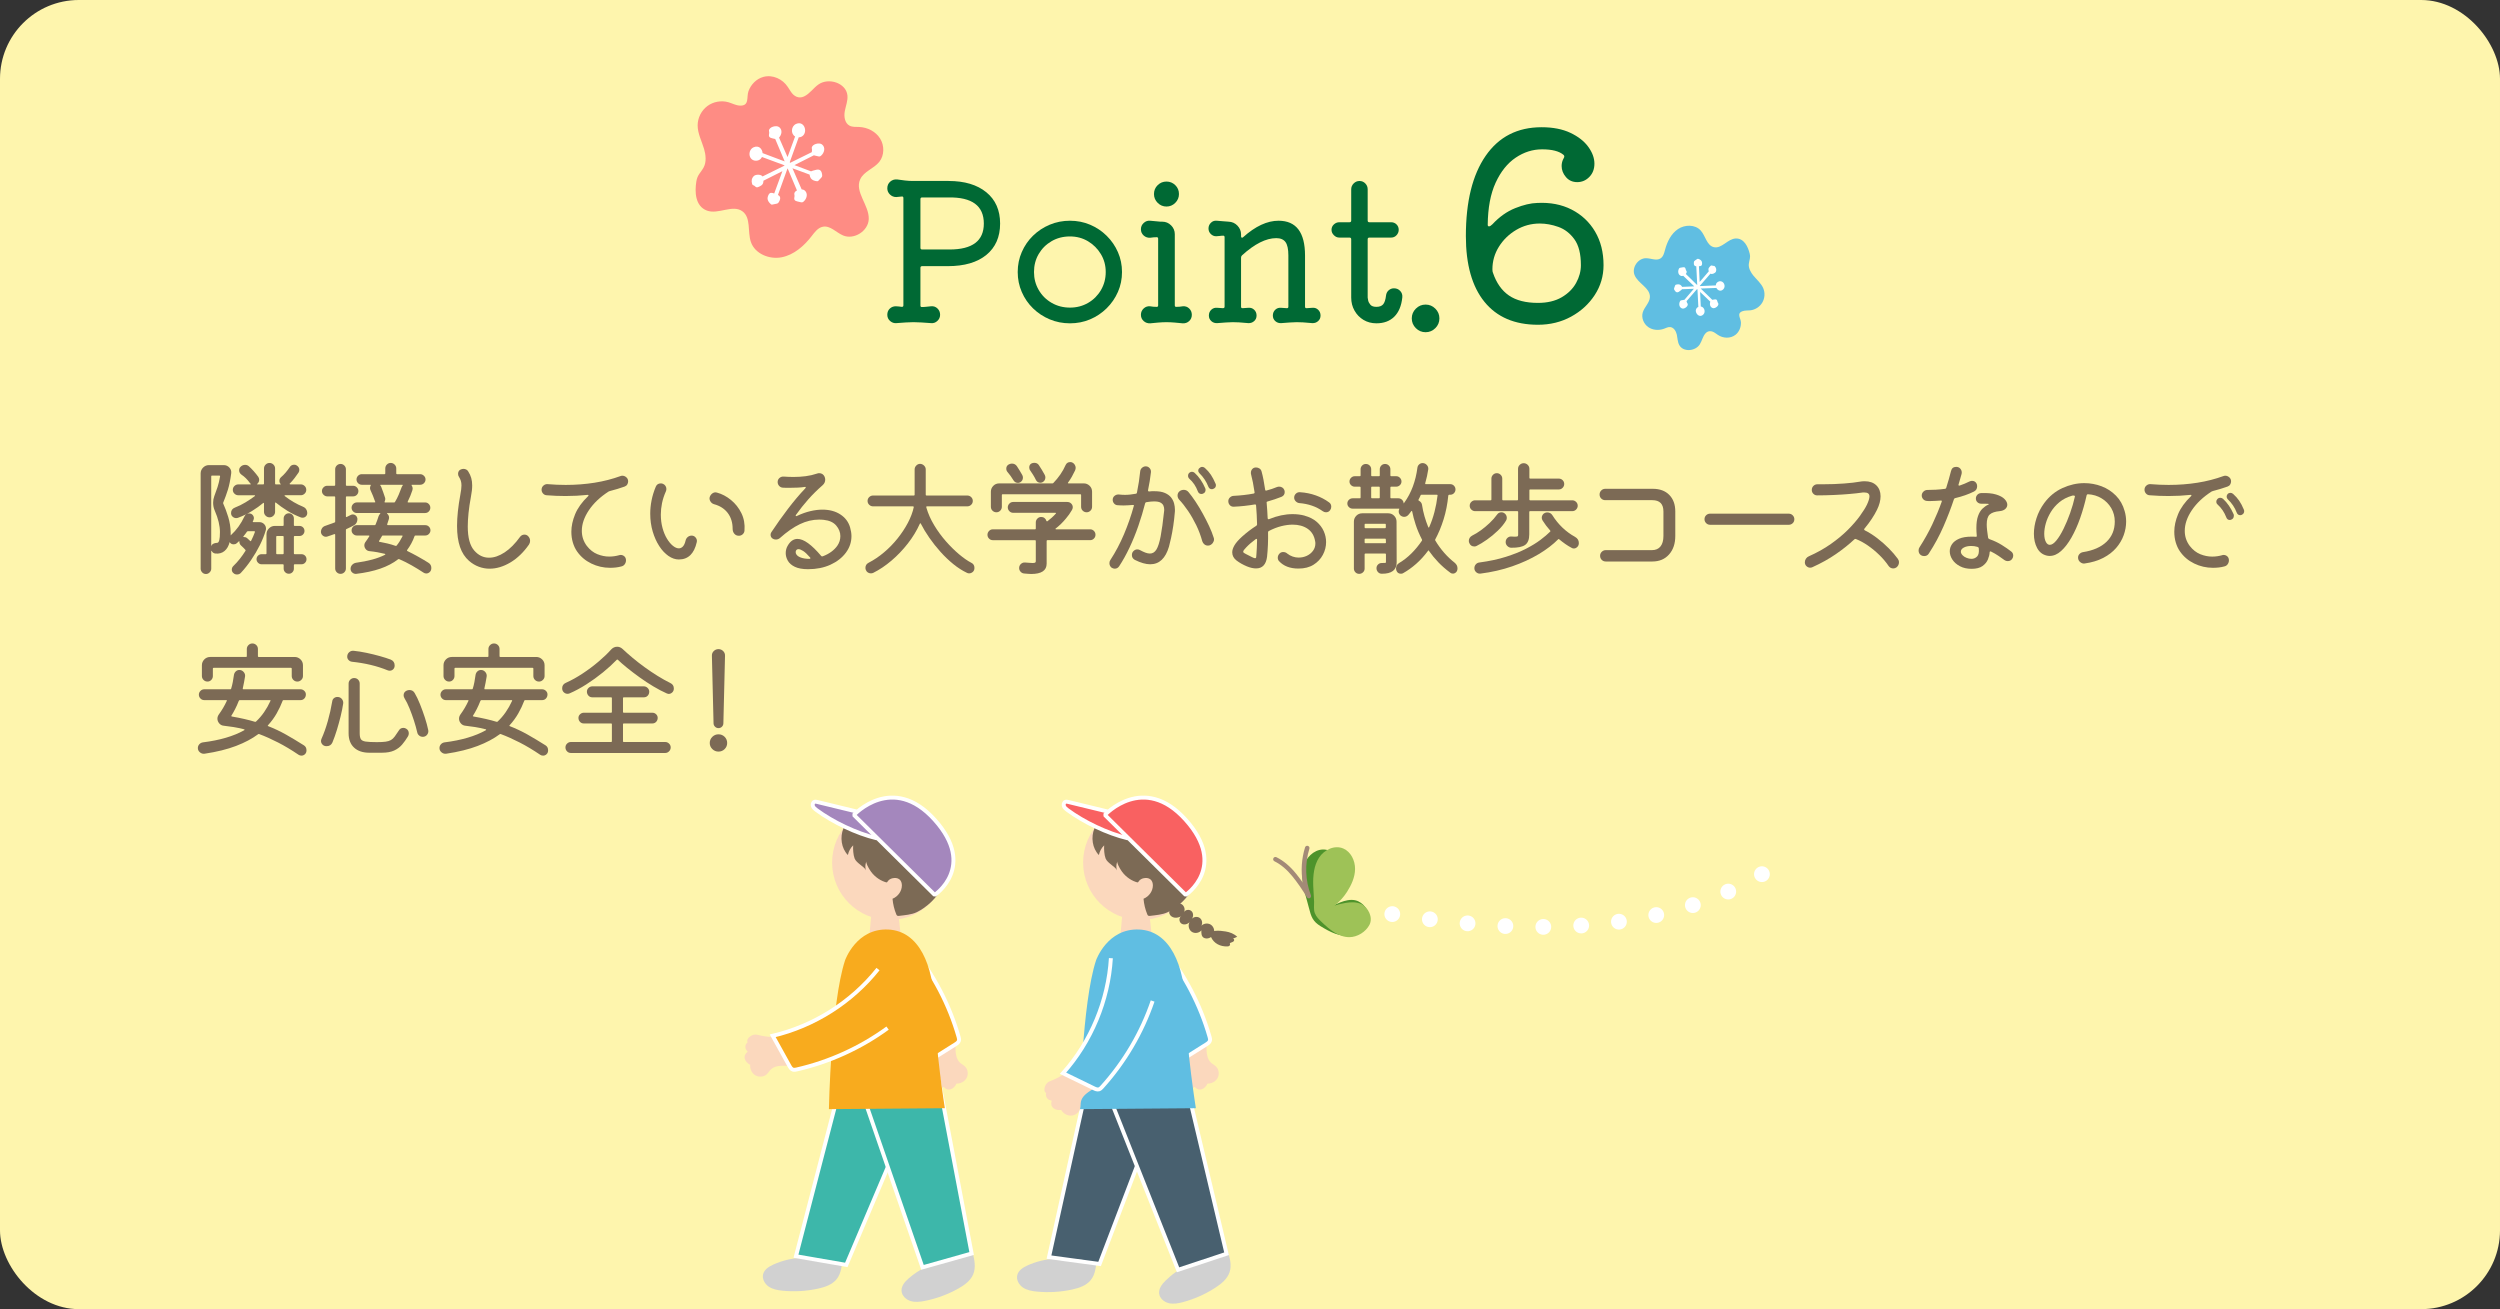 <?xml version="1.0" encoding="UTF-8"?>
<svg id="_レイヤー_2" data-name="レイヤー 2" xmlns="http://www.w3.org/2000/svg" viewBox="0 0 317 166">
  <rect x="0" y="0" width="317" height="166" fill="#333333" stroke="none"/>
  <defs>
    <style>
      .cls-1 {
        fill: #fff;
      }

      .cls-2 {
        fill: #9ec257;
      }

      .cls-3 {
        stroke-dasharray: 0 0 0 4.809;
      }

      .cls-3, .cls-4, .cls-5, .cls-6, .cls-7, .cls-8, .cls-9, .cls-10, .cls-11, .cls-12 {
        stroke: #fff;
      }

      .cls-3, .cls-7, .cls-8, .cls-11 {
        stroke-linecap: round;
        stroke-linejoin: round;
      }

      .cls-3, .cls-8 {
        fill: none;
        stroke-width: 2px;
      }

      .cls-13 {
        fill: #d1d1d1;
      }

      .cls-14 {
        fill: #fbd8bd;
      }

      .cls-4, .cls-5, .cls-6, .cls-7, .cls-9, .cls-10, .cls-11, .cls-12 {
        stroke-width: .5px;
      }

      .cls-4, .cls-10 {
        stroke-linejoin: bevel;
      }

      .cls-4, .cls-11 {
        fill: #f96161;
      }

      .cls-5, .cls-6, .cls-9, .cls-12 {
        stroke-miterlimit: 10;
      }

      .cls-5, .cls-15 {
        fill: #f8ab1e;
      }

      .cls-6 {
        fill: #48606f;
      }

      .cls-16 {
        fill: #4d932b;
      }

      .cls-17 {
        fill: #006934;
      }

      .cls-18, .cls-12 {
        fill: #60bee2;
      }

      .cls-7, .cls-10 {
        fill: #a487bd;
      }

      .cls-19 {
        fill: #fef5ad;
      }

      .cls-20 {
        fill: #a38a77;
      }

      .cls-9 {
        fill: #3db7aa;
      }

      .cls-21 {
        fill: #7c6a55;
      }

      .cls-22 {
        fill: #fe8c84;
      }
    </style>
  </defs>
  <g id="_コンテンツ" data-name="コンテンツ">
    <g>
      <rect class="cls-19" width="317" height="166" rx="10" ry="10"/>
      <g>
        <path class="cls-17" d="m120.286,22.948c2.016,0,3.608.477,4.776,1.428,1.167.952,1.752,2.276,1.752,3.972s-.58,3.02-1.74,3.972c-1.16.952-2.788,1.428-4.884,1.428h-3.264c-.144,0-.216.072-.216.216v4.776c0,.128.056.192.168.192.208,0,.408-.012.6-.036.192-.024.384-.044.576-.06.32-.032.592.06.816.276.224.216.336.484.336.804,0,.304-.116.564-.348.78-.232.216-.5.308-.804.276-.464-.032-.872-.06-1.224-.084-.353-.024-.688-.036-1.008-.036s-.644.012-.972.036c-.328.024-.716.052-1.164.084-.304.032-.576-.056-.816-.264-.24-.208-.36-.472-.36-.792s.104-.58.312-.78c.208-.2.464-.3.768-.3.112,0,.228.008.348.024.12.016.252.032.396.048h.048c.112,0,.168-.063.168-.192v-13.608c0-.128-.056-.192-.168-.192-.128,0-.252.012-.372.036-.12.024-.244.036-.372.036-.304,0-.568-.108-.792-.324-.224-.216-.336-.476-.336-.78,0-.352.124-.636.372-.852.248-.216.54-.308.876-.276.32.048.652.092.996.132.344.041.676.06.996.06h4.536Zm-3.576,8.472c0,.144.072.216.216.216h3.48c2.896,0,4.344-1.096,4.344-3.288,0-2.256-1.497-3.36-4.488-3.312h-3.336c-.144,0-.216.072-.216.216v6.168Z"/>
        <path class="cls-17" d="m135.67,40.997c-.912,0-1.769-.168-2.568-.504-.8-.336-1.504-.8-2.112-1.392-.608-.592-1.084-1.284-1.428-2.076s-.516-1.636-.516-2.532.171-1.74.516-2.532.82-1.484,1.428-2.076c.608-.592,1.312-1.056,2.112-1.392.8-.336,1.656-.504,2.568-.504s1.764.168,2.556.504c.792.336,1.492.804,2.1,1.404.608.6,1.084,1.292,1.428,2.076.344.784.516,1.625.516,2.52s-.172,1.736-.516,2.52c-.344.784-.82,1.476-1.428,2.076-.608.6-1.308,1.068-2.1,1.404-.792.336-1.644.504-2.556.504Zm0-1.992c.848,0,1.616-.2,2.304-.6.688-.399,1.232-.944,1.632-1.632s.6-1.448.6-2.28-.204-1.587-.612-2.268c-.408-.68-.952-1.224-1.632-1.632-.681-.408-1.444-.612-2.292-.612-.864,0-1.641.2-2.328.6-.688.4-1.232.94-1.632,1.62-.4.681-.6,1.444-.6,2.292,0,.833.2,1.592.6,2.28s.948,1.232,1.644,1.632c.696.4,1.468.6,2.316.6Z"/>
        <path class="cls-17" d="m145.845,40.997c-.32.016-.596-.081-.828-.288-.232-.208-.348-.472-.348-.792s.116-.588.348-.804c.232-.216.508-.308.828-.276.24.048.504.072.792.072h.048c.112,0,.168-.063.168-.192v-8.448c0-.128-.056-.192-.168-.192-.288,0-.568.024-.84.072-.32.016-.596-.08-.828-.288-.232-.208-.348-.472-.348-.792s.12-.588.36-.804c.24-.216.512-.308.816-.276.432.032.74.06.924.084s.308.036.372.036h.24c.432,0,.804.156,1.116.468.312.312.468.684.468,1.116v9.024c0,.128.056.192.168.192.304,0,.584-.024.84-.072.32-.032.592.06.816.276.224.216.336.484.336.804s-.112.584-.336.792c-.224.208-.496.304-.816.288-.32-.032-.66-.064-1.02-.096-.36-.032-.708-.048-1.044-.048s-.684.016-1.044.048c-.36.032-.7.064-1.02.096Zm2.064-14.808c-.432,0-.804-.156-1.116-.468s-.468-.684-.468-1.116c0-.448.156-.824.468-1.128.312-.304.684-.456,1.116-.456s.804.152,1.116.456c.312.304.468.68.468,1.128,0,.432-.156.804-.468,1.116s-.684.468-1.116.468Z"/>
        <path class="cls-17" d="m166.389,39.028c.288-.032.536.048.744.24.208.192.312.44.312.744,0,.288-.104.524-.312.708-.208.184-.456.268-.744.252-.496-.048-.884-.08-1.164-.096-.28-.016-.548-.024-.804-.024-.288,0-.568.012-.84.036-.272.024-.648.052-1.128.084-.288.016-.536-.068-.744-.252s-.312-.42-.312-.708c0-.304.104-.552.312-.744.208-.192.456-.272.744-.24l.696.048h.048c.112,0,.168-.063.168-.192v-6.504c0-.784-.12-1.344-.36-1.68-.24-.336-.632-.504-1.176-.504-1.296,0-2.744.729-4.344,2.184-.081.08-.12.176-.12.288v6.216c0,.144.072.208.216.192l.696-.048c.288-.032.536.048.744.24.208.192.312.44.312.744,0,.288-.104.524-.312.708s-.456.268-.744.252c-.497-.048-.884-.08-1.164-.096-.28-.016-.548-.024-.804-.024-.288,0-.568.012-.84.036-.272.024-.648.052-1.128.084-.288.016-.537-.068-.744-.252-.208-.184-.312-.42-.312-.708,0-.304.104-.552.312-.744.208-.192.456-.272.744-.24l.72.048c.144,0,.216-.063.216-.192v-8.808c0-.127-.057-.192-.168-.192-.16,0-.312.012-.456.036-.144.024-.296.036-.456.036-.256,0-.48-.096-.672-.288-.192-.192-.288-.424-.288-.696,0-.288.104-.532.312-.732.208-.2.456-.284.744-.252.224.016.464.036.72.06.256.024.512.044.768.06.448.016.824.184,1.128.504.304.32.456.688.456,1.104v.24c0,.096.028.156.084.18.056.024.116.004.18-.06,1.552-1.392,3.048-2.088,4.488-2.088,2.24,0,3.36,1.472,3.36,4.416v6.48c0,.144.072.208.216.192l.696-.048Z"/>
        <path class="cls-17" d="m176.757,36.557c.32,0,.583.112.792.336.208.224.296.496.264.816-.112,1.072-.452,1.888-1.02,2.448-.568.56-1.324.84-2.268.84-.608,0-1.152-.144-1.632-.432s-.86-.68-1.14-1.176c-.28-.496-.42-1.047-.42-1.656v-7.392c0-.144-.072-.216-.216-.216h-1.296c-.256,0-.484-.1-.684-.3-.2-.2-.3-.428-.3-.684,0-.272.1-.5.3-.684.2-.184.428-.276.684-.276h1.296c.144,0,.216-.072.216-.216v-3.96c0-.288.104-.536.312-.744.208-.208.456-.312.744-.312s.532.104.732.312c.2.208.3.456.3.744v3.96c0,.144.072.216.216.216h2.76c.272,0,.5.092.684.276s.276.412.276.684c0,.256-.092.484-.276.684-.184.201-.412.3-.684.3h-2.76c-.144,0-.216.072-.216.216v7.392c0,.048.02.168.06.36s.136.376.288.552c.152.176.404.264.756.264.384,0,.667-.104.852-.312.184-.208.308-.583.372-1.128.032-.271.144-.492.336-.66.192-.168.416-.252.672-.252Z"/>
        <path class="cls-17" d="m180.765,42.125c-.48,0-.892-.172-1.236-.516s-.516-.756-.516-1.236.172-.892.516-1.236.756-.516,1.236-.516.892.172,1.236.516c.344.344.516.756.516,1.236s-.172.892-.516,1.236c-.344.344-.756.516-1.236.516Z"/>
        <path class="cls-17" d="m194.913,25.735c1.65-.087,3.107.193,4.373.842,1.265.649,2.255,1.579,2.97,2.788.715,1.21,1.073,2.629,1.073,4.257,0,1.386-.375,2.651-1.122,3.795-.748,1.144-1.749,2.057-3.003,2.739s-2.651,1.023-4.191,1.023c-2.949,0-5.209-.968-6.782-2.904-1.573-1.936-2.359-4.719-2.359-8.349,0-4.356.836-7.744,2.508-10.164,1.672-2.419,4.037-3.63,7.095-3.63,1.43,0,2.645.237,3.646.709,1.001.474,1.76,1.067,2.277,1.782.517.715.775,1.424.775,2.128,0,.682-.214,1.243-.644,1.683-.429.44-.94.66-1.534.66s-1.073-.214-1.436-.643c-.363-.429-.544-.896-.544-1.403,0-.352.087-.682.264-.99.11-.176.099-.319-.033-.429-.55-.462-1.452-.693-2.706-.693-1.188,0-2.305.352-3.35,1.056s-1.892,1.76-2.541,3.168c-.649,1.408-.985,3.19-1.006,5.346,0,.132.055.198.165.198s.252-.088.429-.264c.88-.946,1.843-1.628,2.888-2.046,1.044-.418,1.974-.638,2.789-.66Zm.099,12.672c1.188,0,2.188-.236,3.003-.709.813-.473,1.424-1.078,1.832-1.815.407-.737.61-1.49.61-2.26,0-1.43-.275-2.524-.825-3.284-.55-.759-1.227-1.281-2.029-1.567-.803-.286-1.59-.429-2.359-.429-1.078,0-2.074.27-2.987.809-.913.54-1.645,1.249-2.194,2.128-.55.88-.825,1.837-.825,2.871,0,.198.022.341.066.429.439,1.298,1.116,2.26,2.029,2.887.913.627,2.139.94,3.68.94Z"/>
      </g>
      <g>
        <path class="cls-22" d="m101.962,12.226c-.704.335-1.31-.025-1.692-.617-.122-.189-.244-.378-.367-.567-.651-1.007-1.91-1.614-3.11-1.29-.877.237-1.579.964-1.885,1.808-.274.759.161,1.897-1.11,1.829-.5-.026-.953-.285-1.434-.424-.904-.262-1.926-.075-2.679.489-.753.564-1.22,1.492-1.223,2.433-.004,1.04.515,1.999.813,2.995.217.725.326,1.659-.056,2.353s-.783.907-.923,1.771c-.216,1.329-.15,3.127,1.331,3.691,1.44.549,3.259-.812,4.506.093,1.124.815.63,2.586,1.082,3.898.515,1.498,2.345,2.241,3.899,1.935,1.554-.306,2.831-1.424,3.799-2.678.39-.505.807-1.081,1.435-1.198.934-.175,1.68.739,2.556,1.109,1.392.587,3.2-.565,3.254-2.075.064-1.767-1.822-3.448-1.08-5.053.463-1.002,1.734-1.346,2.42-2.211.653-.823.656-2.064.098-2.955-.558-.89-1.603-1.42-2.653-1.463-.416-.017-.858.029-1.226-.168-.605-.325-.722-1.153-.599-1.829s.41-1.34.334-2.023c-.175-1.558-2.37-2.271-3.66-1.379-.655.453-1.109,1.181-1.828,1.524Z"/>
        <path class="cls-1" d="m97.533,17.32c-.085-.163.02-.355.003-.536-.007-.071-.033-.141-.031-.212.009-.488.945-.729,1.293-.455.452.356.326.96-.014,1.331l1.077,2.469.958-2.61c-.584-.338-.518-1.32.135-1.598,1.101-.47,1.564,1.22.647,1.636-.101.046-.211.063-.323.067l-1.136,3.148.04.091,2.75-1.356c.011-.105.04-.214.03-.319-.007-.071-.033-.141-.031-.212.009-.488.945-.729,1.293-.455.491.387.303,1.07-.104,1.424-.053.046-.113.089-.182.103-.07.014-.143-.002-.213-.018-.125-.029-.249-.057-.374-.086-.048-.011-.098-.025-.146-.042l-2.471,1.245,2.104.791c.149-.08.351-.111.489-.152.213-.064.459-.123.648-.004.175.111.231.332.264.532.016.097.03.199-.006.289-.026.065-.075.118-.124.17-.104.111-.209.222-.313.332-.031.033-.063.066-.106.081-.04.014-.084.009-.126.004-.286-.037-.59-.137-.752-.372-.068-.099-.139-.295-.16-.469l-2.169-.801,1.168,2.679c.141.007.268.043.357.113.491.387.303,1.07-.104,1.424-.053.046-.113.089-.182.103-.07.014-.143-.002-.213-.018-.125-.029-.249-.057-.374-.086-.151-.035-.321-.084-.392-.219-.085-.163.02-.355.003-.536-.007-.071-.033-.141-.031-.213.003-.188.146-.339.339-.438l-1.174-2.779-.031.016-1.204,3.337c.111.059.207.135.254.247.079.188-.006.398-.098.578-.044.087-.093.177-.177.23-.06.038-.132.053-.203.067-.152.031-.304.061-.455.092-.045.009-.092.018-.136.006-.041-.011-.075-.04-.106-.068-.214-.191-.406-.443-.4-.724.004-.177.125-.54.289-.648.154-.102.369-.034.557.036l1.039-2.83-2.401,1.209c-.008.15-.026.306-.107.432-.097.152-.27.24-.434.321-.118.058-.256.118-.38.067-.102-.042-.164-.148-.262-.199-.061-.032-.135-.042-.185-.089-.037-.035-.054-.085-.07-.134-.118-.361-.068-.708.222-.992.213-.209.823-.228,1.044-.006.022.018.034.041.051.062l2.777-1.37.015-.041-2.864-1.058c-.078.168-.206.313-.399.401-.15.068-.321.091-.485.065-.888-.139-.909-1.382-.162-1.701.66-.282,1.088.213,1.129.744l2.802,1.054-1.202-2.845c-.124-.028-.247-.057-.371-.085-.151-.035-.321-.084-.392-.219"/>
      </g>
      <g>
        <path class="cls-18" d="m216.261,42.266c.345-.386.808-.321,1.194-.057.123.084.247.169.37.253.657.449,1.584.498,2.235-.009.476-.37.719-.995.69-1.591-.027-.535-.586-1.12.21-1.405.313-.112.657-.07.987-.108.62-.072,1.198-.448,1.514-.987.316-.539.364-1.226.124-1.803-.265-.637-.828-1.091-1.266-1.625-.319-.388-.625-.932-.57-1.455s.247-.756.11-1.321c-.209-.869-.711-1.953-1.762-1.918-1.022.034-1.787,1.333-2.782,1.1-.897-.21-1.05-1.421-1.663-2.109-.7-.785-2.011-.77-2.883-.184-.873.586-1.367,1.599-1.638,2.614-.109.409-.217.869-.571,1.102-.527.347-1.218-.021-1.849-.022-1.003-.002-1.814,1.167-1.46,2.106.414,1.098,2,1.643,1.958,2.816-.026.732-.716,1.269-.914,1.974-.189.671.128,1.432.698,1.834s1.346.458,1.999.215c.259-.096.518-.238.793-.212.454.043.738.52.836.966s.093.926.315,1.324c.507.909,2.034.782,2.595-.095.285-.445.376-1.008.728-1.402Z"/>
        <path class="cls-1" d="m217.665,38.01c.094.078.079.223.136.329.022.042.056.078.074.122.12.301-.392.689-.675.61-.368-.102-.446-.504-.333-.818l-1.293-1.235.084,1.843c.444.057.656.675.328,1.013-.553.57-1.27-.345-.816-.835.05-.054.113-.093.18-.124l-.113-2.219-.048-.046-1.335,1.536c.02.067.03.141.063.203.022.042.056.078.074.122.12.301-.392.689-.675.61-.4-.111-.46-.577-.302-.898.021-.042.046-.083.085-.11.039-.027.088-.035.135-.043.084-.014.167-.029.251-.043.032-.006.066-.01.1-.012l1.193-1.396-1.491.055c-.071.087-.186.158-.26.219-.114.093-.249.193-.395.169-.136-.023-.227-.144-.298-.258-.035-.055-.069-.114-.07-.179,0-.047.016-.092.032-.136.035-.095.071-.189.106-.284.01-.028.022-.057.044-.077.021-.019.049-.027.076-.035.185-.05.396-.068.556.035.067.043.16.145.219.246l1.534-.066-1.403-1.34c-.088.032-.175.043-.248.023-.4-.111-.46-.577-.302-.898.021-.042.046-.083.085-.11.039-.027.088-.035.135-.043.084-.014.167-.029.251-.043.101-.017.218-.031.296.033.094.078.079.223.136.329.022.042.056.078.074.122.046.116-.003.245-.095.355l1.432,1.4.015-.018-.12-2.352c-.083-.007-.161-.029-.219-.086-.097-.095-.098-.245-.089-.379.005-.065.012-.132.049-.186.027-.039.067-.066.107-.093.085-.058.17-.115.255-.173.025-.017.051-.034.082-.038.028-.004.056.005.082.014.18.062.362.167.431.34.043.109.062.363-.011.471-.068.102-.217.115-.35.121l.091,1.999,1.159-1.357c-.033-.094-.063-.194-.045-.292.02-.118.103-.216.183-.308.057-.066.127-.138.215-.139.073,0,.138.048.211.055.046.004.094-.009.136.007.032.012.055.038.077.064.165.191.223.416.119.664-.077.182-.445.351-.638.272-.018-.005-.032-.016-.047-.025l-1.349,1.551v.029s2.026-.087,2.026-.087c.004-.123.046-.245.141-.348.074-.08.173-.138.28-.164.58-.143.911.612.536,1-.332.342-.72.149-.882-.166l-1.986.074,1.466,1.433c.083-.014.166-.029.249-.043.101-.017.218-.031.296.033"/>
      </g>
      <g>
        <path class="cls-21" d="m32.064,66.094c-.032.075-.005.112.08.112h.736c.246,0,.448.083.608.248.16.165.24.354.24.568,0,.042-.003.08-.008.111-.006.032-.014.069-.024.112-.181.619-.432,1.248-.752,1.888-.32.641-.686,1.262-1.096,1.864-.411.603-.846,1.149-1.304,1.64-.128.139-.293.208-.496.208-.181,0-.331-.059-.448-.176-.139-.106-.208-.256-.208-.448,0-.17.064-.319.192-.447.298-.288.576-.595.832-.92.256-.326.491-.659.704-1,.032-.043.032-.086,0-.129-.171-.191-.352-.373-.544-.544-.15-.128-.224-.298-.224-.512,0-.074-.021-.085-.064-.032-.043.043-.088.086-.136.128-.048.043-.099.086-.152.129-.096.085-.219.128-.368.128-.224,0-.389-.086-.496-.257-.011-.01-.016-.021-.016-.031-.128.501-.347.88-.656,1.136s-.693.362-1.152.32c-.224-.032-.379-.139-.464-.32-.043-.054-.064-.048-.064.016v2.225c0,.17-.067.325-.2.464s-.291.208-.472.208c-.192,0-.352-.069-.48-.208s-.192-.294-.192-.464v-12.08c0-.288.104-.536.312-.744s.456-.312.744-.312h1.872c.288,0,.528.107.72.32.192.214.267.464.224.752-.107.821-.246,1.504-.416,2.048-.171.544-.368,1.088-.592,1.632-.021.032-.021.075,0,.129.224.49.434,1.056.632,1.695.197.641.301,1.307.312,2v.336l.032-.031c.704-.641,1.275-1.43,1.712-2.368.117-.256.314-.384.592-.384.181,0,.328.061.44.184.112.123.168.259.168.408,0,.063-.016.139-.048.224-.011.032-.021.062-.032.088-.011.027-.026.057-.048.088Zm-4.832-1.344c-.139-.31-.208-.646-.208-1.008,0-.288.048-.561.144-.816.149-.395.288-.784.416-1.168s.234-.832.32-1.344v-.032c0-.053-.032-.08-.096-.08h-.928c-.064,0-.096.032-.096.097v8.575c0,.043.002.107.008.192.005.086.008.123.008.112v-.017c.064-.267.31-.41.736-.432.117,0,.205-.106.264-.32.059-.213.088-.56.088-1.04,0-.811-.219-1.717-.656-2.72Zm11.184-.496c.17.064.304.168.4.312.096.144.144.301.144.472,0,.182-.059.328-.176.44-.118.111-.256.168-.416.168-.032,0-.067-.003-.104-.009-.038-.005-.072-.013-.104-.023-.619-.234-1.198-.521-1.736-.856s-1.016-.674-1.432-1.016c-.075-.054-.112-.032-.112.063v1.089c0,.191-.069.357-.208.495-.139.139-.304.208-.496.208s-.357-.069-.496-.208c-.139-.138-.208-.304-.208-.495v-1.04c0-.097-.038-.118-.112-.064-.395.331-.861.664-1.4,1s-1.139.627-1.8.872c-.043.011-.08.019-.112.024-.032.005-.069.008-.112.008-.16,0-.307-.059-.44-.177-.134-.117-.2-.271-.2-.464,0-.33.16-.56.48-.688.469-.182.923-.405,1.36-.672.437-.267.826-.528,1.168-.784.032-.021.042-.045.032-.072-.011-.026-.038-.04-.08-.04h-2.048c-.182,0-.341-.066-.48-.2-.139-.133-.208-.296-.208-.487,0-.192.069-.354.208-.488.139-.133.298-.2.48-.2h1.52c.085,0,.101-.026.048-.08-.053-.053-.091-.096-.112-.128-.32-.438-.667-.778-1.04-1.023-.203-.149-.304-.336-.304-.561,0-.17.053-.309.16-.416.16-.181.362-.271.608-.271.181,0,.341.063.48.191.192.171.392.374.6.608s.397.47.568.704c.085.117.128.245.128.384,0,.224-.096.411-.288.56-.011.011.002.02.04.024.037.006.077.008.12.008h.64c.064,0,.096-.032.096-.096v-1.92c0-.192.069-.357.208-.496.138-.139.304-.208.496-.208s.357.069.496.208.208.304.208.496v1.92c0,.063.032.096.096.096h.512c.042,0,.096-.005.16-.016h-.016c-.139-.106-.208-.251-.208-.433,0-.181.069-.336.208-.464.203-.17.395-.362.576-.576.181-.213.352-.437.512-.672.128-.224.32-.336.576-.336.053,0,.106.006.16.017.053.011.101.031.144.063.234.139.352.331.352.576,0,.106-.032.219-.096.336-.139.203-.304.432-.496.688-.192.256-.411.507-.656.752.032.042.069.063.112.063h1.328c.181,0,.341.067.48.2.139.134.208.296.208.488,0,.191-.069.354-.208.487-.139.134-.299.2-.48.2h-1.984c-.043,0-.07.014-.08.04-.011.027,0,.051.032.072.341.267.712.518,1.112.752s.797.432,1.192.592Zm-6.704,4.336c.053.054.096.048.128-.016.096-.192.184-.379.264-.561.08-.181.152-.362.216-.544.021-.074-.005-.111-.08-.111h-.8c-.053,0-.096.021-.128.063-.064.096-.133.192-.208.288s-.155.197-.24.304c-.042.054-.026.08.048.08.17,0,.304.043.4.128.064.054.13.112.2.177.069.063.136.128.2.191Zm5.552,1.584c0,.064.032.097.096.097h.864c.181,0,.333.062.456.184.123.123.184.274.184.456,0,.171-.061.32-.184.448-.123.128-.275.191-.456.191h-.864c-.064,0-.096.032-.096.097v.464c0,.17-.062.319-.184.447-.123.129-.275.192-.456.192s-.336-.063-.464-.192c-.128-.128-.192-.277-.192-.447v-.464c0-.064-.032-.097-.096-.097h-2.704c-.171,0-.32-.063-.448-.191-.128-.128-.192-.277-.192-.448,0-.182.064-.333.192-.456.128-.122.277-.184.448-.184h.528c.064,0,.096-.032.096-.097v-2.432c0-.288.104-.536.312-.744s.456-.312.744-.312h1.024c.064,0,.096-.032.096-.097v-.848c0-.182.064-.336.192-.464s.282-.192.464-.192.333.064.456.192c.123.128.184.282.184.464v.848c0,.064.032.097.096.097h.608c.182,0,.333.061.456.184s.184.274.184.456c0,.171-.062.32-.184.448s-.274.191-.456.191h-.608c-.064,0-.096.032-.096.097v2.111Zm-2.144-2.208c-.064,0-.096.032-.096.097v2.111c0,.064.032.097.096.097h.752c.064,0,.096-.032.096-.097v-2.111c0-.064-.032-.097-.096-.097h-.752Z"/>
        <path class="cls-21" d="m44.917,66.59c-.16.086-.323.171-.488.256-.166.086-.333.166-.504.24-.043.011-.064.048-.064.112v4.88c0,.192-.066.354-.2.488-.134.133-.291.199-.472.199-.192,0-.354-.066-.488-.199-.134-.134-.2-.296-.2-.488v-4.272c0-.074-.038-.101-.112-.08-.149.054-.299.107-.448.16-.149.054-.293.102-.432.145-.032.011-.064.019-.096.023-.032.006-.064.009-.096.009-.16,0-.304-.062-.432-.185-.128-.122-.192-.274-.192-.456,0-.16.048-.309.144-.448.096-.138.224-.234.384-.287.384-.129.784-.272,1.2-.433.053-.011.08-.048.08-.112v-3.104c0-.064-.032-.096-.096-.096h-.912c-.171,0-.326-.066-.464-.2-.139-.134-.208-.291-.208-.472,0-.182.066-.339.2-.473.133-.133.291-.2.472-.2h.912c.064,0,.096-.031.096-.096v-2c0-.181.066-.339.2-.472.133-.134.296-.2.488-.2.181,0,.338.066.472.2.133.133.2.291.2.472v2c0,.064.032.096.096.096h.816c.181,0,.338.067.472.2.133.134.2.291.2.473,0,.181-.064.338-.192.472s-.288.2-.48.2h-.816c-.064,0-.096.031-.096.096v2.448c0,.074.038.096.112.063l.512-.256c.075-.042.16-.063.256-.063.117,0,.229.037.336.111.106.075.176.171.208.288.021.043.032.083.032.12v.12c0,.139-.035.274-.104.408-.069.133-.168.237-.296.312Zm9.408,4.769c.245.149.368.367.368.655,0,.225-.066.397-.2.521-.134.122-.28.184-.44.184-.128,0-.246-.037-.352-.111-.47-.31-.966-.614-1.488-.912-.522-.299-1.056-.565-1.6-.8-.043-.011-.086-.006-.128.016-.629.49-1.384.888-2.264,1.192-.88.304-1.902.524-3.064.663-.182.011-.344-.045-.488-.168-.144-.122-.216-.279-.216-.472s.066-.36.2-.504.296-.232.488-.264c.768-.106,1.456-.243,2.064-.408s1.141-.365,1.6-.601c.042-.021.061-.045.056-.071s-.029-.046-.072-.057c-.299-.074-.613-.141-.944-.199-.331-.059-.662-.104-.992-.137-.203-.021-.363-.106-.48-.256-.118-.149-.176-.309-.176-.479,0-.16.053-.31.16-.448.085-.117.166-.232.24-.344.074-.112.149-.227.224-.345.021-.031.024-.059.008-.08-.016-.021-.04-.031-.072-.031h-1.52c-.17,0-.322-.064-.456-.192-.134-.128-.2-.282-.2-.464s.064-.336.192-.464.283-.192.464-.192h2.272c.064,0,.101-.026.112-.08.149-.352.277-.704.384-1.056.053-.128.117-.229.192-.304.064-.064.053-.097-.032-.097h-2.912c-.181,0-.338-.066-.472-.199-.134-.134-.2-.291-.2-.473,0-.181.066-.338.2-.472.133-.134.291-.2.472-.2h2.24c.074,0,.106-.021.096-.063-.021-.021-.032-.043-.032-.064-.075-.234-.166-.478-.272-.728-.107-.251-.208-.483-.304-.696-.042-.085-.064-.176-.064-.272,0-.117.026-.218.08-.304.042-.074.026-.112-.048-.112h-1.072c-.181,0-.339-.066-.472-.199-.134-.134-.2-.291-.2-.473,0-.181.066-.338.2-.472.133-.134.291-.2.472-.2h2.88c.064,0,.096-.032.096-.096v-.624c0-.192.066-.357.2-.496.133-.139.296-.208.488-.208s.357.069.496.208.208.304.208.496v.624c0,.063.032.096.096.096h2.928c.181,0,.341.066.48.2s.208.291.208.472c0,.182-.067.339-.2.473-.133.133-.296.199-.488.199h-1.008c-.085,0-.102.038-.048.112.075.106.112.229.112.368,0,.054-.011.123-.032.208-.075.234-.163.475-.264.72-.102.246-.211.485-.328.72-.032.075-.011.112.064.112h2.128c.192,0,.352.066.48.2s.192.291.192.472c0,.182-.064.339-.192.473-.128.133-.288.199-.48.199h-4.752c-.043,0-.067.011-.072.032s.008.043.04.064c.149.128.224.293.224.496,0,.031-.003.063-.008.096-.006.032-.014.063-.024.096l-.208.641c-.011.074.016.111.08.111h4.752c.181,0,.336.064.464.192s.192.282.192.464c0,.171-.064.322-.192.456s-.283.2-.464.2h-1.248c-.054,0-.091.026-.112.08-.117.33-.256.643-.416.936-.16.294-.336.568-.528.824-.032.054-.021.096.032.128.438.214.891.451,1.36.712.469.262.906.521,1.312.776Zm-3.296-3.345c.042-.074.016-.111-.08-.111h-2.4c-.064,0-.101.021-.112.063-.064.107-.125.211-.184.312s-.12.205-.184.312c-.032.075-.016.112.048.112.309.054.643.123,1,.208.357.085.701.187,1.032.304.064.011.106.006.128-.016.149-.182.286-.371.408-.568s.237-.402.344-.616Zm-2.208-4.928c.01.032.018.064.024.096.005.032.008.064.008.097,0,.106-.027.213-.08.319-.032.075-.011.112.064.112h1.136c.064,0,.101-.021.112-.063.17-.277.328-.584.472-.921.144-.336.269-.652.376-.951.032-.086.069-.149.112-.192.053-.074.038-.112-.048-.112h-2.704c-.085,0-.102.038-.048.112.021.021.04.046.056.072.016.026.029.056.04.088.085.202.168.424.248.664.08.24.157.467.232.68Z"/>
        <path class="cls-21" d="m59.474,71.118c-.512-.448-.894-1.034-1.144-1.76s-.376-1.616-.376-2.672c0-.565.035-1.177.104-1.832.069-.656.173-1.363.312-2.12.096-.502.144-.891.144-1.168,0-.234-.027-.435-.08-.601-.053-.165-.133-.333-.24-.504-.075-.106-.112-.234-.112-.384,0-.106.024-.208.072-.304.048-.097.125-.171.232-.225.128-.063.256-.096.384-.096.118,0,.232.026.344.08s.2.139.264.256c.17.267.296.542.376.824.08.282.12.6.12.952,0,.202-.013.421-.04.655-.026.235-.066.491-.12.769-.139.746-.24,1.435-.304,2.063-.064.63-.096,1.2-.096,1.712,0,1.419.277,2.438.832,3.057.523.598,1.146.896,1.872.896.629,0,1.285-.224,1.968-.672.683-.448,1.338-1.109,1.968-1.983.149-.182.331-.272.544-.272.171,0,.314.054.432.16.192.171.288.384.288.64,0,.16-.048.315-.144.464-.683.981-1.467,1.736-2.352,2.265-.885.527-1.766.792-2.64.792-.469,0-.925-.083-1.368-.248-.443-.165-.856-.413-1.24-.744Z"/>
        <path class="cls-21" d="m77.36,62.254c-.054.011-.112.032-.176.064-1.077.693-1.915,1.485-2.512,2.376-.598.891-.896,1.763-.896,2.615,0,.715.213,1.355.64,1.921.384.49.827.837,1.328,1.04.501.202,1.002.304,1.504.304.427,0,.848-.059,1.264-.176.032-.011.064-.019.096-.024.032-.005.064-.008.096-.008.181,0,.338.062.472.184.133.123.2.291.2.504,0,.171-.05.331-.152.48s-.243.245-.424.288c-.235.063-.472.109-.712.136-.24.026-.483.04-.728.04-.843,0-1.638-.182-2.384-.544s-1.35-.875-1.808-1.536c-.224-.32-.4-.693-.528-1.12s-.192-.885-.192-1.376c0-.704.16-1.445.48-2.224s.869-1.541,1.648-2.288c.032-.032.048-.064.048-.096,0-.054-.037-.075-.112-.064-.907.096-1.84.145-2.8.145-.8,0-1.6-.032-2.4-.097-.181-.011-.333-.085-.456-.224s-.184-.299-.184-.48c0-.213.08-.389.24-.527.16-.139.341-.197.544-.177.768.064,1.525.097,2.272.097,1.28,0,2.501-.094,3.664-.28s2.256-.467,3.28-.84c.085-.032.165-.048.24-.048.181,0,.349.066.504.199.155.134.232.308.232.521,0,.139-.038.27-.112.392-.075.123-.187.211-.336.265-.598.213-1.211.399-1.84.56Z"/>
        <path class="cls-21" d="m86.082,70.942c-.448,0-.888-.149-1.32-.448s-.822-.715-1.168-1.248c-.347-.533-.624-1.152-.832-1.856-.208-.703-.312-1.456-.312-2.256,0-.544.056-1.104.168-1.68s.291-1.157.536-1.744c.117-.277.33-.416.64-.416.106,0,.203.021.288.064.139.063.243.154.312.271s.104.24.104.368c0,.096-.016.187-.048.272-.235.522-.403,1.031-.504,1.527-.102.496-.152.979-.152,1.448,0,.619.072,1.189.216,1.712s.333.976.568,1.36c.234.384.485.683.752.896.267.214.517.32.752.32.192,0,.363-.08.512-.24.149-.16.261-.405.336-.736.042-.191.136-.346.28-.464.144-.117.307-.176.488-.176.192,0,.352.069.48.208s.192.294.192.464c0,.064-.005.112-.016.145-.331,1.472-1.088,2.208-2.272,2.208Zm7.6-3.009c-.235,0-.424-.085-.568-.256-.144-.17-.216-.378-.216-.624,0-.789-.206-1.456-.616-2-.411-.544-.99-.917-1.736-1.12-.192-.053-.344-.168-.456-.344-.112-.176-.147-.354-.104-.536.053-.181.149-.33.288-.447s.293-.177.464-.177c.032,0,.09.011.176.032.629.171,1.221.482,1.776.937.555.453.995,1.011,1.32,1.672.325.661.456,1.397.392,2.208-.011.182-.086.336-.224.464-.139.128-.304.191-.496.191Z"/>
        <path class="cls-21" d="m102.462,72.174c-.704,0-1.264-.102-1.68-.304s-.712-.461-.888-.776c-.176-.314-.264-.632-.264-.952,0-.181.021-.349.064-.504.042-.154.102-.296.176-.424.331-.586.747-.88,1.248-.88.789,0,1.792.72,3.008,2.16.053.063.117.08.192.048.405-.149.766-.339,1.08-.568.314-.229.573-.487.776-.775.256-.373.384-.778.384-1.216,0-.48-.173-.926-.52-1.336-.347-.411-.872-.653-1.576-.729-.106-.011-.208-.019-.304-.023-.096-.006-.198-.009-.304-.009-.811,0-1.619.192-2.424.576-.806.384-1.656.977-2.552,1.776-.149.117-.314.176-.496.176-.16,0-.293-.037-.4-.112-.182-.117-.272-.282-.272-.496,0-.117.032-.224.096-.319.672-1.014,1.373-2,2.104-2.96.73-.96,1.469-1.835,2.216-2.624.032-.054.048-.086.048-.097,0-.063-.042-.085-.128-.063-.267.043-.568.072-.904.088s-.675.024-1.016.024h-.432c-.149,0-.293-.006-.432-.017-.182-.011-.336-.085-.464-.224-.128-.139-.192-.305-.192-.496,0-.202.075-.371.224-.504.149-.134.325-.194.528-.185.438.032.858.049,1.264.049.533,0,1.048-.032,1.544-.097.496-.063.979-.176,1.448-.336.085-.032.165-.048.24-.048.331,0,.565.149.704.448.053.128.08.251.08.368,0,.277-.107.512-.32.703-.683.598-1.293,1.2-1.832,1.809-.539.607-1.059,1.264-1.56,1.968-.022.043-.032.069-.032.08,0,.086.053.102.16.048.586-.277,1.152-.479,1.696-.607s1.05-.192,1.52-.192c.907,0,1.669.203,2.288.608s1.029.949,1.232,1.632c.117.405.176.778.176,1.12,0,.768-.237,1.469-.712,2.104s-1.125,1.142-1.952,1.521c-.827.378-1.774.567-2.84.567Zm.176-1.312c.064,0,.104-.021.12-.064.016-.042-.002-.085-.056-.128-.342-.395-.632-.666-.872-.815-.24-.149-.435-.225-.584-.225-.118,0-.206.038-.264.112s-.088.16-.088.256c0,.032.002.064.008.096.005.032.014.064.024.097.085.213.282.378.592.496.309.117.683.176,1.12.176Z"/>
        <path class="cls-21" d="m123.16,71.358c.267.128.4.347.4.655,0,.214-.069.382-.208.504-.139.123-.293.185-.464.185-.107,0-.197-.021-.272-.064-.587-.277-1.166-.647-1.736-1.111-.571-.464-1.112-.981-1.624-1.553-.512-.57-.981-1.162-1.408-1.775s-.79-1.214-1.088-1.8c-.011-.032-.03-.049-.056-.049-.027,0-.051.021-.072.064-.384.864-.891,1.699-1.52,2.504-.629.806-1.32,1.528-2.072,2.168s-1.522,1.157-2.312,1.552c-.085.043-.187.064-.304.064-.128,0-.251-.035-.368-.104-.118-.069-.203-.173-.256-.312-.043-.086-.064-.176-.064-.272,0-.298.133-.517.4-.655.683-.353,1.338-.795,1.968-1.328s1.2-1.12,1.712-1.76c.512-.641.946-1.299,1.304-1.977.357-.677.605-1.336.744-1.976v-.032c0-.054-.032-.08-.096-.08h-5.056c-.192,0-.358-.066-.496-.2-.139-.133-.208-.296-.208-.488,0-.191.069-.354.208-.487.138-.134.304-.2.496-.2h5.168c.064,0,.096-.032.096-.096v-3.217c0-.181.069-.344.208-.487.139-.145.304-.216.496-.216.192.011.357.085.496.224.138.139.208.299.208.479v3.217c0,.063.032.096.096.096h5.168c.192,0,.357.066.496.2.139.133.208.296.208.487,0,.192-.069.355-.208.488-.139.134-.304.2-.496.2h-5.12c-.075,0-.096.054-.064.16.224.768.557,1.518,1,2.248.442.73.938,1.408,1.488,2.032s1.104,1.17,1.664,1.64,1.075.827,1.544,1.072Z"/>
        <path class="cls-21" d="m133.867,67.006c-.032.021-.043.046-.032.072s.038.04.08.04h4.32c.182,0,.339.066.472.2.133.133.2.296.2.487,0,.192-.067.355-.2.488-.133.134-.291.2-.472.2h-5.424c-.064,0-.096.032-.096.096v2.88c0,.875-.656,1.312-1.968,1.312-.139,0-.283-.008-.432-.024-.149-.016-.31-.029-.48-.04-.17-.021-.314-.099-.432-.231-.118-.134-.176-.286-.176-.456,0-.214.077-.39.232-.528s.333-.197.536-.176c.213.011.395.023.544.04.149.016.277.023.384.023.192,0,.31-.021.352-.063s.064-.102.064-.176v-2.561c0-.063-.032-.096-.096-.096h-5.36c-.182,0-.339-.066-.472-.2-.134-.133-.2-.296-.2-.488,0-.181.066-.341.2-.479.133-.139.291-.208.472-.208h5.36c.064,0,.096-.032.096-.096v-.784c0-.182.067-.342.2-.48s.296-.208.488-.208c.16,0,.299.046.416.137.118.09.197.21.24.359.032.064.075.08.128.048.181-.139.362-.288.544-.447.181-.16.352-.331.512-.513.032-.021.042-.045.032-.071-.011-.027-.037-.04-.08-.04h-5.344c-.192,0-.355-.069-.488-.208-.134-.139-.2-.299-.2-.48s.066-.341.2-.479c.133-.139.296-.208.488-.208h6.848c.202,0,.37.066.504.199.133.134.2.291.2.473,0,.106-.032.219-.096.336-.235.405-.491.768-.768,1.088-.192.234-.397.459-.616.672-.219.214-.445.411-.68.592Zm-7.52-2.048c-.192,0-.357-.066-.496-.2-.139-.133-.208-.301-.208-.504v-1.904c0-.287.101-.535.304-.743.202-.208.453-.312.752-.312h6.752c.042,0,.08-.016.112-.048.32-.33.613-.688.88-1.072s.491-.784.672-1.2c.117-.256.314-.384.592-.384.053,0,.106.006.16.017.053.011.101.031.144.063.117.064.21.157.28.28s.104.248.104.376c0,.096-.027.208-.08.336-.128.267-.261.525-.4.776-.139.25-.299.498-.48.743-.054.075-.032.112.064.112h1.92c.288,0,.536.102.744.304.208.203.312.454.312.752v1.904c0,.203-.069.371-.208.504-.139.134-.299.2-.48.2-.192,0-.357-.066-.496-.2-.139-.133-.208-.301-.208-.504v-1.488c0-.063-.032-.096-.096-.096h-9.856c-.064,0-.096.032-.096.096v1.488c0,.192-.067.357-.2.496s-.296.208-.488.208Zm2.144-4.08c-.107-.181-.224-.36-.352-.536s-.256-.338-.384-.487c-.106-.118-.16-.262-.16-.433,0-.234.101-.41.304-.527.064-.032.128-.059.192-.08.064-.021.133-.032.208-.032.288,0,.506.117.656.352.117.171.232.353.344.544.112.192.221.379.328.561.053.106.08.213.08.319,0,.257-.112.454-.336.593-.107.053-.203.08-.288.08-.256,0-.454-.117-.592-.353Zm2.864-.016c-.106-.225-.224-.438-.352-.641-.128-.202-.25-.389-.368-.56-.043-.054-.075-.114-.096-.184s-.032-.137-.032-.2c0-.225.085-.39.256-.496.117-.064.245-.096.384-.096.256,0,.448.096.576.287.128.192.258.397.392.616.133.219.253.43.36.632.053.107.08.208.08.305,0,.267-.112.469-.336.607-.107.054-.203.08-.288.08-.267,0-.459-.117-.576-.352Z"/>
        <path class="cls-21" d="m145.571,62.158v.032c0,.085.048.128.144.128.117-.021.232-.032.344-.032h.328c.544,0,.987.074,1.328.224s.603.342.784.576c.181.235.306.485.376.752.069.267.104.522.104.769v.208c0,.063-.006.122-.016.176-.043.555-.107,1.114-.192,1.68-.085.565-.179,1.08-.28,1.544s-.189.83-.264,1.096c-.438,1.494-1.232,2.24-2.384,2.24-.555,0-1.206-.187-1.952-.56-.245-.139-.368-.342-.368-.608,0-.213.072-.387.216-.52.144-.134.301-.2.472-.2.128,0,.245.032.352.096.256.139.485.246.688.32.202.074.389.112.56.112.341,0,.616-.171.824-.513.208-.341.387-.901.536-1.68s.293-1.824.432-3.136c.01-.043.016-.088.016-.137v-.136c0-.16-.032-.317-.096-.472s-.187-.282-.368-.384c-.182-.102-.458-.152-.832-.152-.256,0-.576.032-.96.096-.085.011-.139.059-.16.145-.245.96-.533,1.917-.864,2.872-.331.954-.702,1.866-1.112,2.735-.411.87-.851,1.662-1.32,2.376-.139.203-.325.305-.56.305-.128,0-.261-.043-.4-.128-.182-.149-.272-.342-.272-.576,0-.149.037-.277.112-.384.662-1.014,1.24-2.106,1.736-3.28s.909-2.362,1.24-3.568c0-.011.002-.021.008-.032.005-.01.008-.021.008-.031,0-.075-.048-.102-.144-.08-.182.011-.368.023-.56.04-.192.016-.389.023-.592.023-.118,0-.24-.002-.368-.008-.128-.005-.267-.013-.416-.023-.171-.011-.314-.083-.432-.217-.117-.133-.176-.29-.176-.472,0-.202.077-.368.232-.496s.333-.187.536-.176c.288.032.549.048.784.048s.461-.014.68-.04.456-.062.712-.104c.075-.011.117-.054.128-.128.096-.47.179-.931.248-1.385.069-.453.125-.898.168-1.336.021-.181.102-.33.24-.448.139-.117.293-.176.464-.176.192,0,.354.075.488.225.133.149.189.325.168.527-.043.363-.094.733-.152,1.112s-.13.766-.216,1.16Zm5.12.224c.288.342.589.75.904,1.225s.619.979.912,1.512.562,1.062.808,1.584c.245.522.437,1.008.576,1.456.032.074.048.154.048.24,0,.149-.051.296-.152.439-.101.145-.237.248-.408.312-.043.011-.08.019-.112.023-.032.006-.069.008-.112.008-.16,0-.304-.05-.432-.151s-.219-.232-.272-.393c-.192-.704-.445-1.381-.76-2.031-.315-.651-.662-1.257-1.04-1.816-.379-.56-.76-1.043-1.144-1.448-.128-.149-.192-.319-.192-.512,0-.213.08-.39.24-.528.16-.128.341-.191.544-.191.235,0,.432.091.592.271Zm1.2-.063c-.245-.661-.608-1.2-1.088-1.616-.106-.106-.16-.234-.16-.384,0-.128.038-.234.112-.32.117-.117.25-.176.4-.176.106,0,.213.043.32.128.565.522,1.014,1.174,1.344,1.952.032.063.048.133.048.208,0,.234-.106.395-.32.479-.064.032-.128.048-.192.048-.224,0-.379-.106-.464-.319Zm2.24-.992c.032.063.048.128.048.191,0,.225-.106.379-.32.465-.064.031-.128.048-.192.048-.214,0-.363-.106-.448-.32-.256-.65-.629-1.216-1.12-1.696-.106-.106-.16-.218-.16-.336,0-.138.048-.245.144-.319.106-.106.224-.16.352-.16.117,0,.229.043.336.128.309.277.565.568.768.872.202.304.4.68.592,1.128Z"/>
        <path class="cls-21" d="m165.429,65.39c.619.171,1.128.43,1.528.776.4.347.699.744.896,1.192.197.447.296.906.296,1.376,0,.565-.136,1.104-.408,1.615-.272.513-.667.932-1.184,1.257s-1.155.487-1.912.487c-1.066,0-1.888-.314-2.464-.943-.106-.117-.16-.262-.16-.433,0-.213.085-.399.256-.56.117-.106.261-.16.432-.16.203,0,.374.064.512.192.213.17.445.299.696.384s.499.128.744.128c.374,0,.72-.074,1.04-.224s.582-.36.784-.633c.202-.271.304-.584.304-.936,0-.054-.002-.104-.008-.152s-.014-.093-.024-.136c-.118-.693-.432-1.216-.944-1.568-.512-.352-1.146-.527-1.904-.527-.448,0-.928.063-1.44.191s-1.035.331-1.568.608c-.075.032-.112.085-.112.16.011.522.005,1.048-.016,1.576-.021.527-.059,1.042-.112,1.544-.128.981-.592,1.472-1.392,1.472-.352,0-.736-.086-1.152-.256-.512-.214-.952-.462-1.32-.744-.368-.282-.552-.632-.552-1.048,0-.267.096-.562.288-.889.192-.325.512-.69.96-1.096.597-.533,1.2-.992,1.808-1.376.064-.053.096-.112.096-.176-.011-.427-.027-.84-.048-1.24-.021-.399-.048-.792-.08-1.176-.011-.085-.064-.123-.16-.112-.864.149-1.75.246-2.656.288-.203.011-.371-.053-.504-.191s-.2-.31-.2-.513c0-.181.067-.336.2-.464s.285-.197.456-.208c.437-.021.872-.056,1.304-.104.432-.049.846-.109,1.24-.185.106-.021.149-.08.128-.176-.064-.438-.133-.848-.208-1.232-.075-.384-.155-.735-.24-1.056-.011-.032-.016-.063-.016-.096v-.08c0-.182.059-.339.176-.472.117-.134.277-.2.48-.2.16,0,.307.045.44.136s.222.222.264.392c.085.31.166.659.24,1.049.074.389.144.803.208,1.239.021.107.074.145.16.112.246-.064.48-.133.704-.208.224-.074.438-.154.64-.24.096-.032.187-.048.272-.048.139,0,.267.035.384.104s.203.168.256.296c.042.085.064.182.064.288,0,.288-.139.49-.416.607-.278.107-.563.211-.856.312-.293.102-.595.194-.904.279-.096.021-.133.075-.112.16.021.32.045.643.072.968.027.326.045.659.056,1,.021.118.09.15.208.097,1.013-.416,2-.624,2.96-.624.533,0,1.04.063,1.52.191Zm-7.44,4.864c.341.171.6.302.776.393.176.09.301.136.376.136.085,0,.133-.046.144-.136.011-.091.021-.222.032-.393.021-.181.037-.442.048-.784.01-.341.021-.677.032-1.008,0-.139-.059-.17-.176-.096-.235.171-.454.344-.656.52-.203.177-.384.35-.544.521-.256.256-.384.438-.384.544,0,.063.032.117.096.16.064.042.149.091.256.144Zm10.528-6.56c.192.128.288.314.288.56,0,.16-.048.304-.144.433-.128.181-.304.271-.528.271-.149,0-.288-.048-.416-.144-.822-.587-1.813-.929-2.976-1.024-.171-.021-.32-.099-.448-.232-.128-.133-.192-.285-.192-.455,0-.203.075-.374.224-.513s.325-.197.528-.176c.693.043,1.354.176,1.984.4.629.224,1.189.518,1.68.88Z"/>
        <path class="cls-21" d="m184.474,71.374c.224.192.336.421.336.688,0,.213-.059.378-.176.495-.118.118-.25.177-.4.177-.139,0-.251-.038-.336-.112-.576-.427-1.085-.872-1.528-1.336-.442-.464-.834-.941-1.176-1.432-.043-.086-.085-.086-.128,0-.47.629-.971,1.179-1.504,1.647-.534.47-1.078.858-1.632,1.168-.075.054-.17.08-.288.08-.288,0-.48-.134-.576-.4-.032-.096-.048-.187-.048-.271,0-.288.122-.512.368-.672.576-.342,1.106-.755,1.592-1.24.485-.485.925-1.021,1.32-1.608.021-.042.026-.085.016-.128-.342-.661-.611-1.296-.808-1.903-.198-.608-.344-1.163-.44-1.664-.011-.054-.03-.08-.056-.08-.027,0-.051.016-.072.048-.054.075-.11.149-.168.224-.059.075-.12.149-.184.225-.149.171-.331.256-.544.256-.16,0-.315-.059-.464-.176-.149-.149-.224-.32-.224-.513,0-.106.021-.202.064-.288.032-.042.021-.063-.032-.063h-5.872c-.181,0-.338-.064-.472-.192-.134-.128-.2-.282-.2-.464,0-.181.066-.336.2-.464.133-.128.291-.192.472-.192h.912c.064,0,.096-.031.096-.096v-1.28c0-.063-.032-.096-.096-.096h-.64c-.181,0-.338-.063-.472-.192-.134-.128-.2-.282-.2-.464,0-.181.066-.338.2-.472.133-.133.291-.2.472-.2h.64c.064,0,.096-.032.096-.096v-.784c0-.181.064-.339.192-.472.128-.134.288-.2.48-.2.181,0,.338.064.472.192.133.128.2.287.2.479v.784c0,.063.032.096.096.096h.896c.064,0,.096-.032.096-.096v-.784c0-.181.064-.339.192-.472.128-.134.288-.2.48-.2.181,0,.338.064.472.192s.2.287.2.479v.784c0,.063.032.096.096.096h.64c.181,0,.339.067.472.2.133.134.2.291.2.472,0,.182-.067.336-.2.464-.133.129-.291.192-.472.192h-.64c-.064,0-.096.032-.096.096v1.28c0,.064.032.096.096.096h.912c.182,0,.339.064.472.192s.2.283.2.464c.032-.032.058-.063.08-.096.448-.618.811-1.302,1.088-2.048.277-.747.469-1.536.576-2.368.021-.182.096-.328.224-.44.128-.111.272-.168.432-.168.213,0,.395.083.544.248.149.166.208.355.176.568-.085.565-.213,1.146-.384,1.744-.021.074.005.111.08.111h3.088c.192,0,.352.067.48.2.128.134.192.291.192.473,0,.181-.064.338-.192.472s-.288.2-.48.2h-.128c-.054,0-.091.031-.112.096-.106,1.088-.307,2.099-.6,3.032-.293.934-.648,1.784-1.064,2.552-.011.043-.006.086.016.128.672,1.12,1.499,2.064,2.48,2.832Zm-7.392-5.232l.016,5.152c0,.981-.629,1.467-1.888,1.456-.192,0-.352-.069-.48-.208s-.192-.304-.192-.496c0-.182.064-.336.192-.464s.282-.192.464-.192c.256,0,.411-.005.464-.016s.08-.037.08-.08v-1.008c0-.064-.032-.096-.096-.096h-2.512c-.064,0-.096.031-.096.096v1.808c0,.192-.069.353-.208.48s-.299.191-.48.191c-.192,0-.352-.066-.48-.199-.128-.134-.192-.291-.192-.473v-5.952c0-.287.101-.535.304-.743.202-.208.453-.312.752-.312h3.296c.298,0,.549.104.752.312s.304.456.304.743Zm-1.456.832c.064,0,.096-.031.096-.096v-.368c0-.063-.032-.096-.096-.096h-2.496c-.064,0-.096.032-.096.096v.368c0,.064.032.096.096.096h2.496Zm-2.496,1.328c-.064,0-.096.032-.096.097v.384c0,.063.032.096.096.096h2.512c.064,0,.096-.032.096-.096l-.016-.384c0-.064-.032-.097-.096-.097h-2.496Zm1.824-6.496c0-.063-.032-.096-.096-.096h-.896c-.064,0-.096.032-.096.096v1.28c0,.064.032.096.096.096h.896c.064,0,.096-.031.096-.096v-1.28Zm5.36,2.225c.074.49.178.968.312,1.432.133.464.291.92.472,1.368.021.043.045.064.072.064.026,0,.045-.021.056-.064.267-.598.488-1.234.664-1.912.176-.677.307-1.373.392-2.088.021-.064-.005-.096-.08-.096h-1.952c-.064,0-.102.021-.112.063-.042.097-.085.189-.128.28s-.091.184-.144.28c-.032.063-.016.106.048.128.234.128.368.31.4.544Z"/>
        <path class="cls-21" d="m190.982,65.982c-.256.438-.605.869-1.048,1.296-.443.427-.907.811-1.392,1.151-.485.342-.925.608-1.32.801-.085.042-.176.063-.272.063-.32,0-.539-.154-.656-.464-.032-.085-.048-.165-.048-.24,0-.298.149-.527.448-.688.331-.16.686-.376,1.064-.648.379-.271.752-.581,1.12-.928.368-.347.69-.712.968-1.096.128-.182.309-.272.544-.272.128,0,.24.032.336.096.117.075.203.166.256.272s.08.219.08.336c0,.128-.027.234-.08.32Zm1.52-1.072c0-.064-.032-.096-.096-.096h-5.36c-.181,0-.341-.067-.48-.2-.139-.134-.208-.296-.208-.488s.069-.354.208-.488c.139-.133.299-.199.48-.199h1.968c.064,0,.096-.032.096-.097v-2.655c0-.182.067-.342.2-.48s.296-.208.488-.208c.182,0,.341.066.48.2s.208.296.208.488v2.655c0,.064.032.097.096.097h1.808c.064,0,.096-.032.096-.097v-3.888c0-.202.072-.373.216-.512s.312-.208.504-.208.36.069.504.208.216.31.216.512v1.136c0,.064.032.097.096.097h3.632c.192,0,.354.066.488.199.133.134.2.296.2.488,0,.182-.067.342-.2.48s-.296.208-.488.208h-3.632c-.064,0-.096.031-.096.096v1.184c0,.064.032.097.096.097h5.344c.181,0,.341.066.48.199.138.134.208.296.208.488,0,.182-.067.342-.2.48s-.296.208-.488.208h-5.36c-.064,0-.096.031-.096.096v2.848c0,.641-.174,1.086-.52,1.336-.347.251-.941.371-1.784.36-.182-.011-.341-.085-.48-.224s-.208-.305-.208-.496c0-.214.075-.39.224-.528s.325-.197.528-.176c.106.011.2.016.28.016h.216c.16,0,.256-.019.288-.056.032-.037.048-.109.048-.216v-2.864Zm7.216,3.168c.32.182.48.442.48.784,0,.202-.067.368-.2.496s-.28.191-.44.191c-.096,0-.187-.026-.272-.08-.267-.138-.534-.301-.8-.487s-.528-.387-.784-.601c-.032-.053-.075-.053-.128,0-.651.662-1.475,1.291-2.472,1.889-.998.597-2.12,1.111-3.368,1.544-1.248.432-2.586.738-4.016.92-.203.021-.382-.038-.536-.177-.155-.139-.232-.309-.232-.512,0-.182.059-.341.176-.479s.267-.219.448-.24c1.269-.171,2.392-.41,3.368-.72s1.827-.651,2.552-1.024c.725-.373,1.338-.749,1.84-1.128s.912-.729,1.232-1.048c.042-.043.042-.085,0-.128-.374-.416-.699-.849-.976-1.296-.064-.117-.096-.229-.096-.336,0-.118.032-.232.096-.345.064-.111.155-.194.272-.248.107-.053.213-.08.32-.08.288,0,.506.118.656.353.747,1.184,1.707,2.102,2.88,2.752Z"/>
        <path class="cls-21" d="m209.531,71.198h-5.92c-.203,0-.374-.069-.512-.208s-.208-.31-.208-.512.072-.374.216-.513.312-.208.504-.208h5.856c.469,0,.829-.154,1.08-.464s.376-.752.376-1.328v-3.104c0-.96-.47-1.44-1.408-1.44h-5.968c-.203,0-.373-.069-.512-.208s-.208-.309-.208-.512c0-.192.069-.36.208-.504.139-.145.309-.216.512-.216h6.032c.885,0,1.581.259,2.088.775.507.518.76,1.219.76,2.104v3.104c0,.971-.264,1.752-.792,2.344-.528.593-1.229.889-2.104.889Z"/>
        <path class="cls-21" d="m226.819,66.542h-9.984c-.192,0-.357-.069-.496-.208-.139-.139-.208-.304-.208-.496,0-.202.069-.37.208-.504.138-.133.304-.2.496-.2h9.984c.192,0,.357.069.496.208s.208.305.208.496c0,.203-.069.371-.208.504-.139.134-.304.2-.496.2Z"/>
        <path class="cls-21" d="m240.646,70.862c.096.128.144.271.144.432,0,.256-.101.47-.304.64-.128.097-.267.145-.416.145-.235,0-.427-.096-.576-.288-.331-.49-.726-.96-1.184-1.408s-.941-.848-1.448-1.2c-.507-.352-1.016-.629-1.528-.832-.075-.031-.139-.021-.192.032-.683.641-1.464,1.265-2.344,1.872-.88.608-1.875,1.163-2.984,1.664-.086.043-.182.064-.288.064-.171,0-.326-.064-.464-.192s-.208-.293-.208-.496c0-.16.045-.31.136-.448.09-.138.21-.239.36-.304,1.035-.458,1.965-.979,2.792-1.56.827-.582,1.547-1.179,2.16-1.792s1.123-1.2,1.528-1.761c.405-.56.704-1.037.896-1.432.213-.458.32-.811.32-1.056,0-.331-.214-.496-.64-.496h-.2c-.069,0-.146.011-.232.032-.363.053-.848.106-1.456.159-.608.054-1.272.097-1.992.128-.72.032-1.427.049-2.12.049-.182,0-.339-.067-.472-.2-.133-.134-.2-.296-.2-.488,0-.202.069-.373.208-.512.138-.139.309-.208.512-.208h.72c.938,0,1.824-.032,2.656-.097.832-.063,1.478-.138,1.936-.224.117-.021.229-.037.336-.048s.213-.016.32-.016c.64,0,1.138.173,1.496.52.357.347.536.808.536,1.384,0,.534-.149,1.104-.448,1.712-.171.353-.39.731-.656,1.137s-.582.826-.944,1.264c-.021.021-.032.054-.032.096,0,.043.027.08.08.112.533.267,1.062.6,1.584,1s1.008.827,1.456,1.28c.448.453.832.898,1.152,1.336Z"/>
        <path class="cls-21" d="m250.317,62.318c-.704.352-1.51.635-2.416.848-.085.032-.134.08-.144.144-.363,1.1-.803,2.243-1.32,3.433-.518,1.189-1.139,2.339-1.864,3.448-.128.213-.325.319-.592.319-.149,0-.283-.037-.4-.111-.203-.139-.304-.336-.304-.593,0-.159.037-.293.112-.399.629-.981,1.173-1.957,1.632-2.928.458-.971.853-1.921,1.184-2.849,0-.011.003-.021.008-.032.005-.01.008-.021.008-.031,0-.086-.048-.117-.144-.097-.213.011-.429.024-.648.04-.219.017-.435.024-.648.024h-.232c-.08,0-.163-.006-.248-.017-.182-.021-.331-.098-.448-.231-.118-.134-.176-.285-.176-.456,0-.192.072-.357.216-.496.144-.139.312-.208.504-.208.352,0,.714-.011,1.088-.032.373-.021.757-.059,1.152-.111.085-.021.133-.064.144-.128.117-.374.227-.736.328-1.089.101-.352.194-.698.28-1.04.085-.352.304-.527.656-.527.213,0,.384.072.512.216.128.144.192.307.192.488,0,.074-.006.133-.016.176-.054.203-.115.419-.184.647-.069.229-.136.462-.2.696,0,.011-.002.019-.008.024-.005.005-.008.014-.008.023,0,.097.053.128.16.097.416-.139.827-.31,1.232-.513.128-.053.235-.08.32-.08.277,0,.475.123.592.368.042.086.064.192.064.32,0,.299-.128.518-.384.656Zm4.688,7.6c.181.128.272.31.272.544,0,.149-.048.288-.144.416-.128.182-.315.272-.56.272-.149,0-.283-.043-.4-.128-.213-.16-.467-.339-.76-.536s-.61-.382-.952-.553c-.021-.01-.048-.016-.08-.016-.064,0-.096.043-.096.128-.011.267-.083.562-.216.888-.133.326-.363.606-.688.841-.326.234-.787.352-1.384.352-.565,0-1.056-.109-1.472-.328s-.736-.498-.96-.84c-.224-.341-.336-.693-.336-1.056,0-.32.096-.621.288-.904.192-.282.491-.512.896-.688.405-.176.928-.264,1.568-.264h.264c.091,0,.179.006.264.017h.032c.096,0,.133-.049.112-.145-.032-.352-.048-.672-.048-.96,0-.618.069-1.125.208-1.52.138-.395.322-.704.552-.929.229-.224.472-.395.728-.512.128-.054.123-.091-.016-.112-.139-.01-.283-.016-.432-.016h-.432c-.182,0-.339-.062-.472-.184-.133-.123-.2-.28-.2-.473,0-.181.061-.338.184-.472s.28-.205.472-.216c.778-.032,1.413.026,1.904.176s.851.344,1.08.584.344.478.344.712c0,.203-.083.382-.248.536-.166.154-.403.248-.712.28-.587.053-1.008.194-1.264.424s-.384.647-.384,1.256c0,.224.016.478.048.76.032.283.075.595.128.937.011.074.069.133.176.176.576.202,1.098.45,1.568.744.469.293.858.562,1.168.808Zm-6.144.496c.117.128.283.234.496.32.213.085.421.128.624.128.277,0,.514-.099.712-.296.197-.197.269-.547.216-1.049-.011-.085-.069-.144-.176-.176-.139-.042-.275-.071-.408-.088-.133-.016-.259-.023-.376-.023-.374,0-.686.066-.936.199-.25.134-.376.307-.376.521,0,.16.075.314.224.464Z"/>
        <path class="cls-21" d="m264.314,71.454c-.203.021-.39-.043-.56-.192-.171-.148-.256-.336-.256-.56,0-.171.058-.32.176-.448.117-.128.261-.208.432-.24,1.301-.202,2.301-.64,3-1.312.698-.672,1.048-1.53,1.048-2.576,0-.618-.149-1.184-.448-1.696-.299-.512-.707-.925-1.224-1.239-.518-.314-1.096-.488-1.736-.521-.085,0-.139.043-.16.128-.224,1.014-.499,1.981-.824,2.904s-.693,1.744-1.104,2.464-.848,1.288-1.312,1.704c-.464.416-.947.624-1.448.624-.128,0-.256-.016-.384-.048-.533-.128-.936-.448-1.208-.96-.272-.513-.408-1.115-.408-1.809,0-.629.109-1.285.328-1.968s.547-1.322.984-1.92c.629-.854,1.4-1.488,2.312-1.904.912-.416,1.832-.624,2.76-.624.768,0,1.501.134,2.2.4.698.267,1.306.664,1.824,1.192.518.527.883,1.176,1.096,1.943.128.427.192.875.192,1.344,0,.576-.104,1.152-.312,1.729s-.525,1.112-.952,1.608c-.426.495-.973.917-1.64,1.264-.667.347-1.459.584-2.376.712Zm-4.88-2.704c.128.224.288.336.48.336.256,0,.536-.187.84-.56.304-.374.605-.864.904-1.473.299-.607.576-1.271.832-1.991.256-.721.458-1.422.608-2.104v-.016c0-.075-.064-.112-.192-.112-.032,0-.064.003-.096.008-.032.006-.064.014-.096.024-.619.182-1.149.456-1.592.824-.443.367-.806.786-1.088,1.256-.283.469-.491.941-.624,1.416s-.2.914-.2,1.319c0,.448.074.806.224,1.072Z"/>
        <path class="cls-21" d="m281.763,70.398c.032-.011.064-.019.096-.024.032-.005.064-.008.096-.008.181,0,.338.062.472.184.133.123.2.291.2.504,0,.171-.05.331-.152.48s-.243.245-.424.288c-.235.063-.472.109-.712.136-.24.026-.483.04-.728.04-.843,0-1.638-.182-2.384-.544s-1.35-.875-1.808-1.536c-.224-.32-.4-.693-.528-1.12s-.192-.885-.192-1.376c0-.704.16-1.445.48-2.224s.869-1.541,1.648-2.288c.032-.032.048-.064.048-.096,0-.054-.037-.075-.112-.064-.907.096-1.84.145-2.8.145-.8,0-1.6-.032-2.4-.097-.181-.011-.333-.085-.456-.224s-.184-.299-.184-.48c0-.213.08-.389.24-.527.16-.139.341-.197.544-.177.768.064,1.525.097,2.272.097,1.28,0,2.501-.094,3.664-.28s2.256-.467,3.28-.84c.085-.032.165-.048.24-.048.181,0,.349.066.504.199.155.134.232.308.232.521,0,.139-.038.27-.112.392-.075.123-.187.211-.336.265-.598.213-1.211.399-1.84.56-.054.011-.112.032-.176.064-1.077.693-1.915,1.485-2.512,2.376-.598.891-.896,1.763-.896,2.615,0,.715.213,1.355.64,1.921.384.49.827.837,1.328,1.04.501.202,1.002.304,1.504.304.427,0,.848-.059,1.264-.176Zm.112-7.152c.555.512,1.002,1.163,1.344,1.952.021.032.032.063.032.096v.096c0,.246-.106.411-.32.496-.064.032-.128.048-.192.048-.213,0-.363-.111-.448-.336-.245-.64-.608-1.178-1.088-1.615-.118-.097-.176-.219-.176-.368,0-.128.042-.234.128-.32.096-.117.224-.176.384-.176.117,0,.229.043.336.128Zm2.64,1.36c.032.063.048.133.048.208,0,.213-.101.367-.304.464-.064.031-.128.048-.192.048-.214,0-.363-.106-.448-.32-.246-.65-.624-1.216-1.136-1.696-.096-.096-.144-.207-.144-.336,0-.117.042-.229.128-.336.096-.096.218-.144.368-.144.107,0,.213.043.32.128.309.277.568.568.776.872s.402.675.584,1.112Z"/>
        <path class="cls-21" d="m38.528,94.502c.224.139.336.353.336.64,0,.203-.064.365-.192.488s-.277.185-.448.185c-.139,0-.262-.038-.368-.112-.896-.608-1.76-1.125-2.592-1.552s-1.632-.784-2.4-1.072c-.032-.021-.075-.016-.128.016-.757.565-1.69,1.062-2.8,1.488s-2.448.757-4.016.992c-.213.021-.405-.04-.576-.185-.171-.144-.256-.322-.256-.535,0-.182.059-.339.176-.473.117-.133.266-.216.448-.248,2.144-.267,3.894-.778,5.248-1.536.032-.021.048-.045.048-.071s-.021-.046-.064-.057c-.458-.117-.898-.21-1.32-.279s-.835-.126-1.24-.168c-.245-.021-.442-.123-.592-.305-.149-.181-.224-.378-.224-.592,0-.182.059-.357.176-.528.202-.276.386-.557.552-.84.166-.282.317-.573.456-.872.042-.074.016-.111-.08-.111h-2.768c-.192,0-.354-.069-.488-.208s-.2-.299-.2-.48c0-.181.067-.341.2-.479s.296-.208.488-.208h3.312c.042,0,.075-.027.096-.08.085-.277.154-.561.208-.849.053-.288.101-.586.144-.896.032-.182.112-.331.24-.448.128-.117.277-.176.448-.176.213,0,.395.085.544.256s.208.362.176.576c-.042.267-.088.525-.136.775-.048.251-.099.494-.152.729-.021.074.005.112.08.112h7.232c.181,0,.341.063.48.191.138.128.208.283.208.464,0,.203-.064.374-.192.513-.128.139-.293.208-.496.208h-2.144c-.064,0-.102.026-.112.08-.203.533-.453,1.063-.752,1.592-.299.527-.667,1.032-1.104,1.512-.053.054-.048.091.016.112.789.31,1.539.664,2.248,1.063.709.4,1.469.856,2.28,1.368Zm-12.224-8.08c-.192,0-.358-.069-.496-.208-.139-.139-.208-.304-.208-.496v-1.359c0-.288.101-.536.304-.744s.454-.312.752-.312h4.544c.064,0,.096-.031.096-.096v-.912c0-.191.069-.357.208-.496s.304-.208.496-.208.357.067.496.2c.138.134.208.302.208.504v.912c0,.064.032.096.096.096h4.56c.288,0,.536.102.744.305.208.202.312.453.312.752v1.359c0,.192-.072.357-.216.496s-.307.208-.488.208c-.203,0-.374-.069-.512-.208-.139-.139-.208-.304-.208-.496v-.943c0-.064-.032-.097-.096-.097h-9.808c-.064,0-.096.032-.096.097v.943c0,.192-.067.357-.2.496s-.296.208-.488.208Zm3.04,4.32c-.043.054-.022.091.064.112,1.109.191,2.085.416,2.928.672.053.011.096,0,.128-.032.384-.362.726-.76,1.024-1.192.299-.432.565-.903.8-1.416.042-.074.016-.111-.08-.111h-3.808c-.053,0-.096.037-.128.111-.149.385-.304.731-.464,1.04-.16.31-.315.582-.464.816Z"/>
        <path class="cls-21" d="m41.163,94.582c-.139-.042-.25-.122-.336-.24-.085-.117-.128-.245-.128-.384,0-.053.008-.102.024-.144.016-.043.029-.086.04-.128.298-.662.565-1.408.8-2.24.234-.832.421-1.664.56-2.496.021-.182.096-.322.224-.424s.272-.152.432-.152c.245,0,.437.088.576.264.138.177.192.371.16.584-.075.491-.181,1.021-.32,1.593-.139.57-.296,1.144-.472,1.72-.176.576-.365,1.109-.568,1.6-.139.32-.384.48-.736.48-.043,0-.085-.003-.128-.008-.042-.006-.085-.014-.128-.024Zm8-9.584c-.683-.277-1.402-.507-2.16-.688-.758-.181-1.547-.314-2.368-.399-.171-.021-.315-.094-.432-.216-.117-.123-.176-.265-.176-.424,0-.235.083-.425.248-.568.165-.145.349-.205.552-.185.522.054,1.075.142,1.656.265.581.123,1.138.259,1.672.408.533.149.997.299,1.392.447.331.139.496.39.496.752,0,.192-.062.35-.184.473-.123.122-.27.184-.44.184-.085,0-.171-.016-.256-.048Zm-.752,10.448h-1.568c-.832,0-1.48-.216-1.944-.648-.464-.432-.696-1.037-.696-1.815v-6.305c0-.191.069-.356.208-.496.139-.138.304-.208.496-.208.203,0,.371.07.504.208.133.14.2.305.2.496v6.305c0,.33.048.575.144.735.096.16.298.265.608.312.309.048.784.072,1.424.072.469,0,.84-.019,1.112-.057.272-.037.496-.106.672-.208.176-.102.336-.25.48-.448.144-.197.317-.45.52-.76.128-.224.32-.336.576-.336.138,0,.261.038.368.112.213.128.32.325.32.592,0,.139-.038.267-.112.384-.224.374-.469.718-.736,1.032s-.603.565-1.008.752c-.406.187-.928.28-1.568.28Zm5.184-2.017c-.16,0-.307-.053-.44-.159-.133-.107-.216-.24-.248-.4-.107-.47-.246-.968-.416-1.496-.171-.528-.357-1.042-.56-1.544-.203-.501-.416-.934-.64-1.296-.075-.128-.112-.251-.112-.368,0-.267.117-.458.352-.576.128-.063.256-.096.384-.096.288,0,.507.123.656.368.234.395.464.872.688,1.432.224.561.429,1.128.616,1.704.186.576.328,1.099.424,1.568.01.031.016.08.016.144,0,.192-.067.36-.2.504-.133.145-.307.216-.52.216Z"/>
        <path class="cls-21" d="m69.165,94.502c.224.139.336.353.336.64,0,.203-.064.365-.192.488s-.277.185-.448.185c-.139,0-.262-.038-.368-.112-.896-.608-1.76-1.125-2.592-1.552s-1.632-.784-2.4-1.072c-.032-.021-.075-.016-.128.016-.757.565-1.69,1.062-2.8,1.488s-2.448.757-4.016.992c-.213.021-.405-.04-.576-.185-.171-.144-.256-.322-.256-.535,0-.182.059-.339.176-.473.117-.133.266-.216.448-.248,2.144-.267,3.894-.778,5.248-1.536.032-.021.048-.045.048-.071s-.021-.046-.064-.057c-.458-.117-.898-.21-1.32-.279s-.835-.126-1.24-.168c-.245-.021-.442-.123-.592-.305-.149-.181-.224-.378-.224-.592,0-.182.059-.357.176-.528.202-.276.386-.557.552-.84.166-.282.317-.573.456-.872.042-.074.016-.111-.08-.111h-2.768c-.192,0-.354-.069-.488-.208s-.2-.299-.2-.48c0-.181.067-.341.2-.479s.296-.208.488-.208h3.312c.042,0,.075-.027.096-.08.085-.277.154-.561.208-.849.053-.288.101-.586.144-.896.032-.182.112-.331.24-.448.128-.117.277-.176.448-.176.213,0,.395.085.544.256s.208.362.176.576c-.042.267-.088.525-.136.775-.048.251-.099.494-.152.729-.021.074.005.112.08.112h7.232c.181,0,.341.063.48.191.138.128.208.283.208.464,0,.203-.064.374-.192.513-.128.139-.293.208-.496.208h-2.144c-.064,0-.102.026-.112.08-.203.533-.453,1.063-.752,1.592-.299.527-.667,1.032-1.104,1.512-.053.054-.048.091.016.112.789.31,1.539.664,2.248,1.063.709.4,1.469.856,2.28,1.368Zm-12.224-8.08c-.192,0-.358-.069-.496-.208-.139-.139-.208-.304-.208-.496v-1.359c0-.288.101-.536.304-.744s.454-.312.752-.312h4.544c.064,0,.096-.031.096-.096v-.912c0-.191.069-.357.208-.496s.304-.208.496-.208.357.067.496.2c.138.134.208.302.208.504v.912c0,.064.032.096.096.096h4.56c.288,0,.536.102.744.305.208.202.312.453.312.752v1.359c0,.192-.072.357-.216.496s-.307.208-.488.208c-.203,0-.374-.069-.512-.208-.139-.139-.208-.304-.208-.496v-.943c0-.064-.032-.097-.096-.097h-9.808c-.064,0-.096.032-.096.097v.943c0,.192-.067.357-.2.496s-.296.208-.488.208Zm3.04,4.32c-.043.054-.022.091.064.112,1.109.191,2.085.416,2.928.672.053.011.096,0,.128-.032.384-.362.726-.76,1.024-1.192.299-.432.565-.903.8-1.416.042-.074.016-.111-.08-.111h-3.808c-.053,0-.096.037-.128.111-.149.385-.304.731-.464,1.04-.16.31-.315.582-.464.816Z"/>
        <path class="cls-21" d="m85.011,86.614c.288.139.432.368.432.688,0,.203-.066.368-.2.496-.134.128-.286.192-.456.192-.043,0-.083-.008-.12-.024-.038-.016-.078-.029-.12-.04-.533-.234-1.099-.53-1.696-.888-.598-.357-1.182-.741-1.752-1.152-.571-.41-1.096-.811-1.576-1.199-.48-.39-.875-.733-1.184-1.032-.032-.032-.075-.032-.128,0-.501.522-1.085,1.056-1.752,1.6s-1.368,1.051-2.104,1.521c-.736.469-1.451.854-2.144,1.151-.075.032-.16.048-.256.048-.171,0-.326-.063-.464-.191-.139-.128-.208-.299-.208-.512,0-.32.154-.55.464-.688.693-.31,1.4-.701,2.12-1.176.72-.475,1.397-.981,2.032-1.521.635-.538,1.171-1.053,1.608-1.544.213-.224.464-.336.752-.336.245,0,.469.091.672.272.362.341.781.712,1.256,1.111.475.4.984.798,1.528,1.192.544.395,1.098.768,1.664,1.12.565.352,1.109.656,1.632.912Zm-6.016,7.376c0,.063.032.096.096.096h5.264c.181,0,.341.066.48.2s.208.296.208.488c0,.191-.069.356-.208.496-.139.138-.299.208-.48.208h-11.968c-.192,0-.355-.07-.488-.208-.133-.14-.2-.305-.2-.496,0-.192.069-.354.208-.488.138-.134.298-.2.48-.2h5.104c.064,0,.096-.032.096-.096v-2.16c0-.064-.032-.096-.096-.096h-3.472c-.192,0-.352-.069-.48-.208s-.192-.305-.192-.496c0-.182.069-.336.208-.464.138-.128.293-.192.464-.192h3.472c.064,0,.096-.032.096-.096v-1.761c0-.063-.032-.096-.096-.096h-2.384c-.203,0-.368-.072-.496-.216-.128-.144-.192-.312-.192-.504,0-.182.069-.339.208-.472.139-.134.299-.2.48-.2h6.528c.181,0,.341.066.48.2.138.133.208.29.208.472,0,.203-.064.373-.192.512-.128.139-.293.208-.496.208h-2.544c-.064,0-.096.032-.096.096v1.761c0,.063.032.096.096.096h3.632c.181,0,.338.064.472.192.133.128.2.282.2.464,0,.191-.064.357-.192.496s-.288.208-.48.208h-3.632c-.064,0-.096.031-.096.096v2.16Z"/>
        <path class="cls-21" d="m91.101,95.302c-.299,0-.558-.106-.776-.319-.219-.214-.328-.47-.328-.769,0-.309.109-.57.328-.784.218-.213.477-.319.776-.319.309,0,.57.106.784.319.213.214.32.476.32.784,0,.299-.107.555-.32.769-.214.213-.475.319-.784.319Zm0-2.976c-.171,0-.317-.062-.44-.185-.123-.122-.184-.269-.184-.439l-.208-8.544c-.011-.234.066-.435.232-.601.166-.165.365-.248.6-.248s.435.083.6.248c.165.166.242.366.232.601l-.208,8.544c0,.171-.059.317-.176.439-.118.123-.267.185-.448.185Z"/>
      </g>
      <g>
        <g>
          <g>
            <line class="cls-8" x1="223.412" y1="110.845" x2="223.412" y2="110.845"/>
            <path class="cls-3" d="m219.142,113.051c-5.79,2.586-12.013,3.837-18.456,4.294-7.259.515-14.549-.09-21.763-1.094"/>
            <line class="cls-8" x1="176.541" y1="115.907" x2="176.541" y2="115.907"/>
          </g>
          <g>
            <path class="cls-16" d="m171.874,114.161c-.645-.15-1.32.027-1.939.264-.457.175-.895.395-1.322.634.5-.603.903-1.288,1.174-2.011.364-.972.608-2.034.396-3.068-.212-1.034-.974-2.021-1.996-2.226-1.187-.238-2.348.657-2.775,1.783-.427,1.126-.272,2.408.021,3.598.105.426.228.847.347,1.27.067.241.134.481.194.724.281,1.12.485,1.704,1.488,2.32,1.166.716,2.5,1.429,3.837,1.134.99-.219,1.9-1.096,2.161-2.085.261-.989-.612-2.108-1.585-2.335Z"/>
            <path class="cls-2" d="m172.598,114.633c-.599-.282-1.296-.251-1.951-.149-.484.075-.958.198-1.426.342.615-.484,1.153-1.069,1.57-1.72.56-.874,1.021-1.862,1.031-2.917.01-1.055-.528-2.18-1.484-2.595-1.11-.482-2.434.149-3.088,1.16s-.772,2.297-.735,3.522c.013.438.045.876.072,1.314.015.249.03.499.038.748.015.445-.078.986.089,1.435.172.465.53.813.879,1.146.99.945,2.144,1.922,3.513,1.914,1.014-.006,2.088-.672,2.551-1.585.463-.913-.156-2.19-1.059-2.616Z"/>
            <path class="cls-20" d="m166.073,113.885c-.133.059-.29.01-.365-.117-.538-.912-1.16-1.815-1.801-2.611-.718-.892-1.494-1.547-2.31-1.949-.143-.071-.201-.242-.131-.385.069-.143.241-.201.385-.131.891.44,1.734,1.148,2.504,2.105.284.352.564.726.835,1.111-.252-1.483-.157-3.019.292-4.464.047-.152.208-.237.359-.189.152.047.236.208.189.359-.597,1.925-.529,4.023.193,5.906.053.14-.009.296-.143.362l-.008.004Z"/>
          </g>
        </g>
        <g>
          <g>
            <path class="cls-14" d="m117.408,133.012c.261,1.213.268,2.48.021,3.696-.085.417.15.861.489,1.107.153.111.376.182.521.061.155.178.398.277.633.256.252-.022.403-.171.576-.329.222.274.541.43.9.318.338-.106.589-.4.733-.723.516.022,1.041-.256,1.285-.71s.177-1.065-.183-1.435c-.198-.203-.464-.327-.671-.522-.517-.489-.546-1.287-.56-1.998-.007-.377-.063-.825-.399-.996-.134-.068-.29-.076-.44-.082-.384-.016-.767-.032-1.151-.048"/>
            <path class="cls-5" d="m108.272,121.882c4.377,3.106,7.666,7.716,9.178,12.865,1.227-.771,2.454-1.542,3.68-2.313.194-.122.404-.264.462-.486.041-.156-.002-.321-.047-.477-1.171-4.084-3.181-7.925-5.868-11.216"/>
            <path class="cls-13" d="m101.435,159.497c-1.157.079-2.299.364-3.356.839-.567.255-1.161.627-1.315,1.229-.153.598.206,1.237.718,1.583s1.145.454,1.76.514c1.503.148,3.029.057,4.504-.267.862-.19,1.756-.491,2.318-1.171.616-.745.705-1.782.74-2.748"/>
            <path class="cls-13" d="m118.179,160.325c-1.084.412-2.093,1.018-2.966,1.781-.468.409-.928.938-.9,1.559.028.617.558,1.124,1.148,1.305s1.228.101,1.833-.021c1.481-.296,2.914-.828,4.23-1.568.769-.432,1.537-.981,1.876-1.795.372-.892.156-1.91-.093-2.844"/>
            <polyline class="cls-9" points="106.23 138.88 100.929 159.286 107.31 160.389 115.943 140.052"/>
            <polyline class="cls-9" points="118.991 136.765 123.204 158.945 116.971 160.7 109.45 138.931"/>
            <polygon class="cls-14" points="110.17 119.388 114.304 119.379 113.777 114.676 110.588 114.791 110.17 119.388"/>
            <circle class="cls-14" cx="112.797" cy="109.369" r="7.285"/>
            <path class="cls-21" d="m113.173,113.96c.698-.276,1.187-.973,1.186-1.69,0-.28-.081-.579-.305-.762-.24-.197-.595-.217-.902-.141-.207.051-.398.154-.531.314-.175.209-.089.261-.407.154-.408-.136-.787-.353-1.115-.619s-.611-.588-.826-.946c-.12-.199-.508-.83-.408-1.064-.155.364-.179.778-.068,1.156-.128-.439-1.206-.906-1.433-1.51-.173-.462-.217-1.182-.181-1.664-.342.33-.58.767-.672,1.233-.838-.869-1.023-2.26-.564-3.378.868-2.114,3.664-2.959,5.756-2.954,2.009.005,3.961.78,5.373,2.136,2.95,2.832,2.922,7.398-.062,10.198-.523.49-1.131.933-1.788,1.249-.639.307-1.502.371-2.214.46-.082.01-.172.019-.242-.023-.063-.038-.095-.108-.122-.174-.259-.63-.419-1.296-.475-1.978Z"/>
            <path class="cls-15" d="m107.153,121.768s1.433-4.094,5.472-3.904c3.913.183,5.74,4.506,5.869,9.879s1.314,12.778,1.314,12.778l-14.703.119s.257-13.45,2.048-18.872Z"/>
            <path class="cls-14" d="m99.715,131.391c-1.225.194-2.491.132-3.691-.182-.412-.108-.868.103-1.133.428-.119.146-.202.366-.09.517-.187.145-.298.382-.291.618.008.253.148.412.296.593-.286.207-.459.517-.367.881.087.343.367.61.682.771-.05.514.198,1.053.639,1.322s1.054.236,1.443-.104c.214-.187.352-.446.558-.641.517-.49,1.315-.475,2.026-.449.377.013.828-.018,1.016-.344.075-.13.091-.285.106-.435.037-.382.074-.764.112-1.146"/>
            <path class="cls-5" d="m111.33,122.881c-3.342,4.2-8.125,7.23-13.35,8.457l2.107,3.802c.111.201.242.418.46.488.154.05.321.015.478-.021,4.142-.945,8.088-2.741,11.521-5.243"/>
          </g>
          <path class="cls-7" d="m108.502,102.871l-4.864-1.18c-.123-.03-.256-.059-.373-.013-.201.079-.262.353-.181.553s.259.342.432.471c2.057,1.53,5.11,2.99,7.604,3.58"/>
          <path class="cls-10" d="m108.275,103.334l10.244,10.14s5.351-3.556,0-9.519-10.244-.621-10.244-.621Z"/>
        </g>
        <g>
          <g>
            <path class="cls-14" d="m149.234,133.012c.261,1.213.268,2.48.021,3.696-.085.417.15.861.489,1.107.153.111.376.182.521.061.155.178.398.277.633.256.252-.022.403-.171.576-.329.222.274.541.43.9.318.338-.106.589-.4.733-.723.516.022,1.041-.256,1.285-.71s.177-1.065-.183-1.435c-.198-.203-.464-.327-.671-.522-.517-.489-.546-1.287-.56-1.998-.007-.377-.063-.825-.399-.996-.134-.068-.29-.076-.44-.082-.384-.016-.767-.032-1.151-.048"/>
            <path class="cls-12" d="m140.098,121.882c4.377,3.106,7.666,7.716,9.178,12.865,1.227-.771,2.454-1.542,3.68-2.313.194-.122.404-.264.462-.486.041-.156-.002-.321-.047-.477-1.171-4.084-3.181-7.925-5.868-11.216"/>
            <path class="cls-13" d="m133.662,159.608c-1.157.079-2.299.364-3.356.839-.567.255-1.161.627-1.315,1.229-.153.598.206,1.237.718,1.583s1.145.454,1.76.514c1.503.148,3.029.057,4.504-.267.862-.19,1.756-.491,2.318-1.171.616-.745.705-1.782.74-2.748"/>
            <path class="cls-13" d="m150.61,160.426c-1.053.485-2.019,1.158-2.839,1.978-.439.44-.862.999-.792,1.616.069.614.633,1.083,1.234,1.224s1.232.017,1.828-.145c1.457-.396,2.851-1.023,4.114-1.851.738-.484,1.466-1.083,1.75-1.918.311-.915.026-1.916-.286-2.832"/>
            <polyline class="cls-6" points="137.558 138.816 133.011 159.403 139.428 160.271 147.308 139.629"/>
            <polyline class="cls-6" points="150.319 137.008 155.526 158.976 149.378 161.01 140.885 139.601"/>
            <polygon class="cls-14" points="141.996 119.388 146.13 119.379 145.604 114.676 142.414 114.791 141.996 119.388"/>
            <circle class="cls-14" cx="144.623" cy="109.369" r="7.285"/>
            <path class="cls-21" d="m144.999,113.96c.698-.276,1.187-.973,1.186-1.69,0-.28-.081-.579-.305-.762-.24-.197-.595-.217-.902-.141-.207.051-.398.154-.531.314-.175.209-.089.261-.407.154-.408-.136-.787-.353-1.115-.619s-.611-.588-.826-.946c-.12-.199-.508-.83-.408-1.064-.155.364-.179.778-.068,1.156-.128-.439-1.206-.906-1.433-1.51-.173-.462-.217-1.182-.181-1.664-.342.33-.58.767-.672,1.233-.838-.869-1.023-2.26-.564-3.378.868-2.114,3.664-2.959,5.756-2.954,2.009.005,3.961.78,5.373,2.136,2.95,2.832,2.922,7.398-.062,10.198-.523.49-1.131.933-1.788,1.249-.639.307-1.502.371-2.214.46-.082.01-.172.019-.242-.023-.063-.038-.095-.108-.122-.174-.259-.63-.419-1.296-.475-1.978Z"/>
            <path class="cls-18" d="m138.979,121.768s1.433-4.094,5.472-3.904c3.913.183,5.74,4.506,5.869,9.879s1.314,12.778,1.314,12.778l-14.703.119s.257-13.45,2.048-18.872Z"/>
            <path class="cls-14" d="m136.239,135.135c-.892.863-1.963,1.538-3.126,1.971-.399.149-.652.583-.681,1.001-.013.188.045.415.224.475-.07.226-.025.484.117.673.152.202.358.252.583.316-.115.333-.079.687.206.932.268.231.651.288,1.001.24.254.449.767.748,1.282.716s.998-.412,1.122-.913c.068-.275.032-.567.089-.845.142-.697.804-1.144,1.401-1.531.316-.205.667-.49.634-.865-.013-.15-.089-.286-.163-.417-.189-.334-.378-.668-.567-1.002"/>
            <path class="cls-12" d="m140.86,121.497c-.324,5.357-2.499,10.585-6.071,14.591,1.303.634,2.606,1.268,3.908,1.902.206.1.438.203.657.136.155-.048.271-.172.38-.292,2.848-3.152,5.047-6.889,6.42-10.909"/>
          </g>
          <path class="cls-11" d="m140.328,102.871c-1.621-.393-3.242-.787-4.864-1.18-.123-.03-.256-.059-.373-.013-.201.079-.262.353-.181.553s.259.342.432.471c2.057,1.53,5.11,2.99,7.604,3.58"/>
          <path class="cls-4" d="m140.101,103.334l10.244,10.14s5.351-3.556,0-9.519c-5.351-5.964-10.244-.621-10.244-.621Z"/>
          <path class="cls-21" d="m149.727,114.597c.4.157.601.686.408,1.069.165-.329.672-.39.942-.14s.27.717.037,1.001c.237-.287.701-.35,1.006-.136s.403.672.213.992c.298-.304.811-.368,1.174-.147s.542.706.409,1.111-.565.688-.989.649c-.12-.011-.24-.046-.337-.118-.264-.196-.274-.581-.254-.909-.286.355-.857.437-1.231.177s-.498-.823-.266-1.215c-.259.27-.701.387-1.019.191s-.374-.74-.055-.935c-.253.131-.541.213-.824.174s-.555-.219-.652-.487c-.239-.66.85-1.508,1.439-1.276Z"/>
          <path class="cls-21" d="m155.41,118.109c.541.084,1.075.295,1.469.676-.184.08-.369.16-.553.24.11-.019.194.123.159.23s-.142.172-.246.212-.217.067-.306.136c.071.105.043.264-.06.339-.074.054-.17.062-.261.065-.87.029-1.698-.37-2.057-1.193-.454-1.039,1.216-.804,1.855-.705Z"/>
        </g>
      </g>
    </g>
  </g>
</svg>